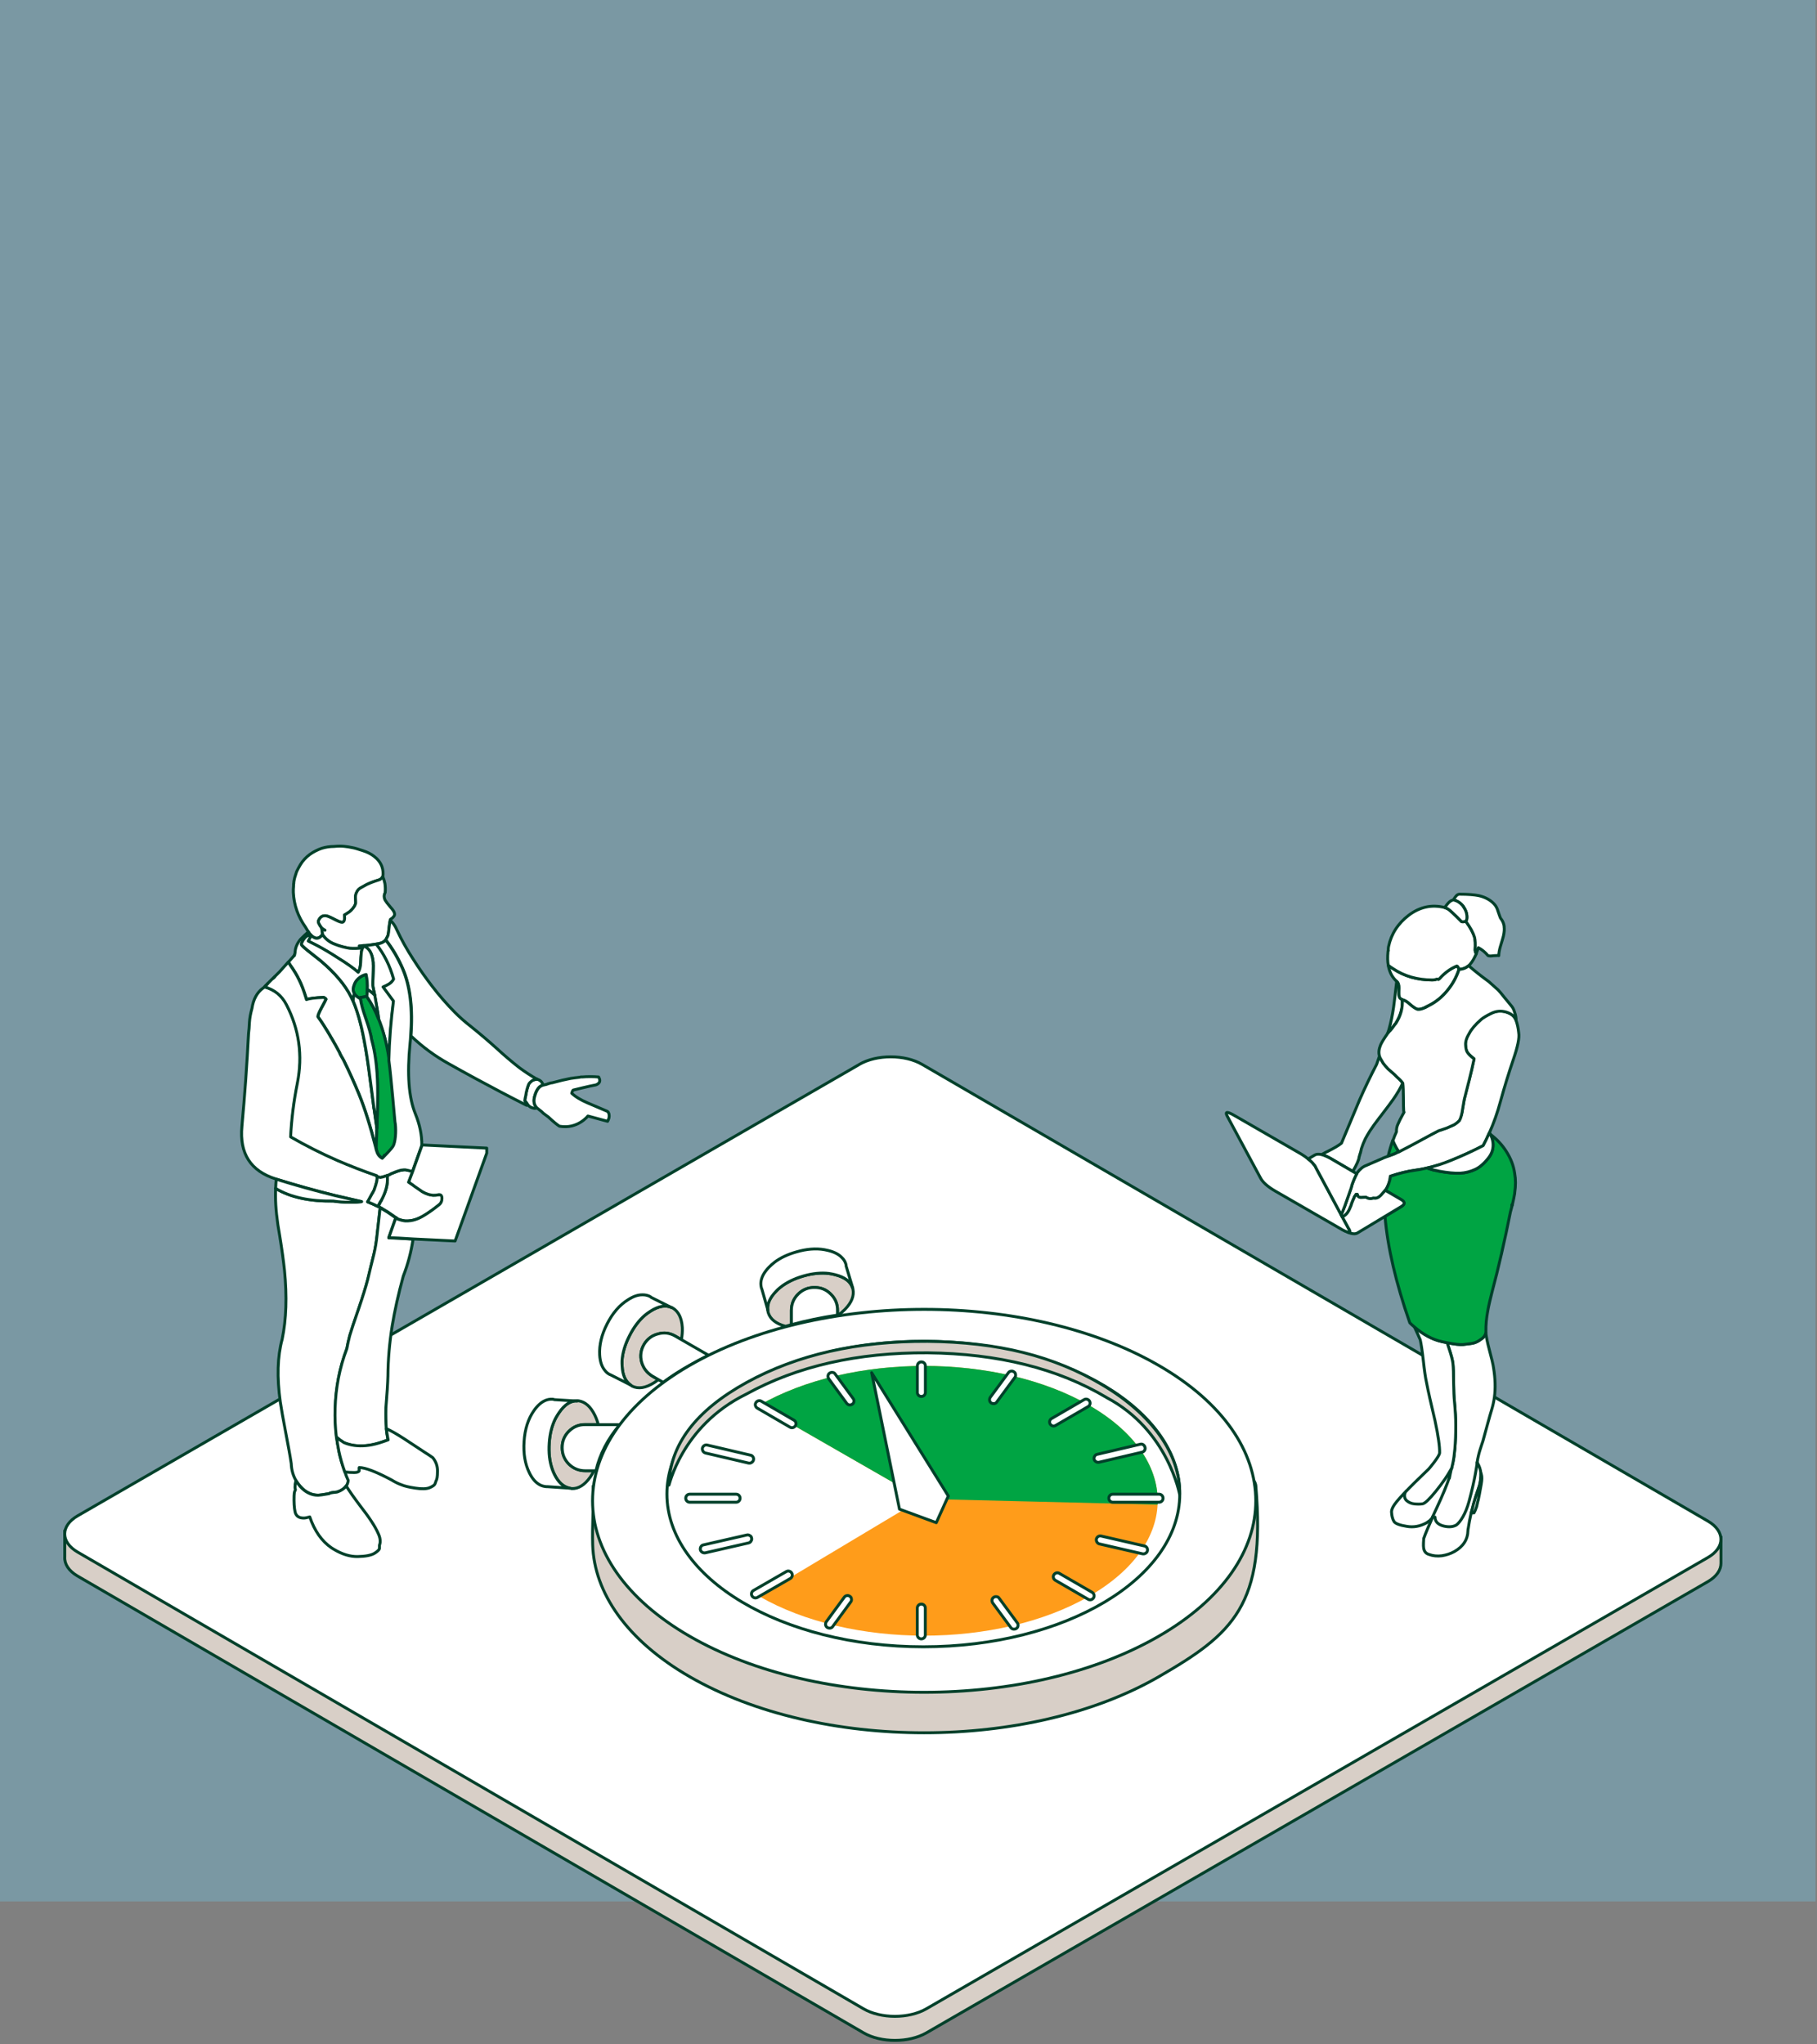 <svg width="312" height="351" viewBox="0 0 312 351" fill="none" xmlns="http://www.w3.org/2000/svg">
<rect x="0" y="0" width="312" height="351" fill="#808080" stroke="none"/>
<g clip-path="url(#clip0_2812_1157)">
<path opacity="0.15" d="M311.76 0H0V326.46H311.76V0Z" fill="#6BDAFF"/>
<path opacity="0.15" d="M311.76 0H0V326.46H311.76V0Z" fill="#6BDAFF"/>
<path d="M295.51 268.38C295.52 269.53 294.77 270.68 293.26 271.55L159.08 349.02C156.09 350.75 151.25 350.75 148.28 349.02L13.33 270.6C11.78 269.7 11.05 268.51 11.12 267.33V262.81L295.51 263.86V268.36V268.38Z" fill="#D8CFC7" stroke="#00402A" stroke-width="0.5" stroke-linecap="round" stroke-linejoin="round"/>
<path d="M147.55 182.75C150.54 181.02 155.37 181.02 158.34 182.75L293.28 261.17C296.25 262.9 296.24 265.7 293.25 267.42L159.07 344.89C156.08 346.62 151.24 346.62 148.27 344.89L13.33 266.48C10.36 264.75 10.37 261.95 13.37 260.23L147.55 182.76V182.75Z" fill="white" stroke="#00402A" stroke-width="0.5" stroke-linecap="round" stroke-linejoin="round"/>
<path fill-rule="evenodd" clip-rule="evenodd" d="M239.78 168.45C239.09 167.82 238.64 166.99 238.42 165.95C238.4 165.88 238.39 165.81 238.37 165.73C238.62 165.93 238.9 166.13 239.21 166.32C241.12 167.6 243.36 168.25 245.93 168.25C246.21 168.25 246.47 168.2 246.72 168.1L246.99 168.15C247.09 168.1 247.17 168.03 247.24 167.95C248.08 167.01 249.05 166.31 250.16 165.85C250.28 165.87 250.4 166.06 250.53 166.42C250.09 167.77 249.43 168.97 248.55 170.03C247.63 171.17 246.57 172.03 245.39 172.62C245.19 172.7 244.88 172.86 244.45 173.09C244.05 173.25 243.71 173.32 243.41 173.29C243.08 173.19 242.64 172.9 242.1 172.43C241.85 172.2 241.62 172.02 241.4 171.89C241.18 171.76 240.97 171.68 240.77 171.64C240.47 171.54 240.3 171.36 240.25 171.1C240.18 170.92 240.16 170.63 240.18 170.24C240.21 169.76 240.21 169.44 240.18 169.28C240.15 168.95 240.03 168.69 239.83 168.51C239.82 168.49 239.8 168.48 239.78 168.46V168.45Z" fill="white" stroke="#00402A" stroke-width="0.5" stroke-linecap="round" stroke-linejoin="round"/>
<path fill-rule="evenodd" clip-rule="evenodd" d="M225.58 199.9C225.71 200.03 225.82 200.18 225.9 200.34C225.9 200.36 225.9 200.38 225.92 200.41C227.29 202.96 228.66 205.51 230.03 208.07C230.07 208.15 230.12 208.24 230.17 208.33L230.31 208.58L230.48 208.91L231.63 211.03C231.89 211.51 231.81 211.68 231.38 211.55C231.17 211.48 230.84 211.34 230.42 211.11C230.4 211.08 230.37 211.05 230.32 211.04L218.96 204.49C217.66 203.73 216.82 202.98 216.44 202.24L210.71 191.59C210.31 190.82 210.76 190.81 212.04 191.57L223.43 198.14C223.89 198.42 224.29 198.7 224.62 198.98C225.03 199.28 225.35 199.58 225.58 199.89V199.9Z" fill="white" stroke="#00402A" stroke-width="0.5" stroke-linecap="round" stroke-linejoin="round"/>
<path fill-rule="evenodd" clip-rule="evenodd" d="M238.47 176.82C238.49 176.75 238.5 176.7 238.52 176.67C238.83 175.57 239.09 174.33 239.29 172.96C239.35 172.57 239.53 171.08 239.83 168.49C240.03 168.67 240.15 168.92 240.18 169.26C240.21 169.42 240.21 169.75 240.18 170.22C240.16 170.62 240.18 170.9 240.25 171.08C240.3 171.34 240.47 171.52 240.77 171.62C240.89 172.99 240.52 174.34 239.68 175.67C239.6 175.77 239.52 175.87 239.43 175.97L239.06 176.49C238.94 176.64 238.83 176.78 238.71 176.91L238.61 177.01C238.61 177.01 238.57 177.04 238.54 177.06L238.52 177.08C238.52 177.08 238.52 177.11 238.5 177.13L238.38 177.28C238.38 177.28 238.31 177.33 238.28 177.38C238.35 177.2 238.41 177.01 238.48 176.81L238.47 176.82Z" fill="white" stroke="#00402A" stroke-width="0.5" stroke-linecap="round" stroke-linejoin="round"/>
<path fill-rule="evenodd" clip-rule="evenodd" d="M239.88 184.9C239.65 184.65 239.3 184.32 238.82 183.91C238.64 183.75 238.47 183.61 238.33 183.49C238.02 183.14 237.75 182.82 237.51 182.53L236.99 181.64C236.94 181.54 236.9 181.44 236.87 181.34L236.38 182.75C235.38 184.66 234.4 186.7 233.44 188.88C233.31 189.19 232.28 191.66 230.35 196.27C229.94 196.62 229.17 197.08 228.05 197.65C227.9 197.72 227.76 197.78 227.63 197.85C227.38 197.98 227.15 198.11 226.94 198.23C227.39 198.34 227.92 198.58 228.55 198.93L232.29 201.12C232.98 199.93 233.34 199.12 233.36 198.71C233.41 198.56 233.47 198.36 233.53 198.12C233.55 198.1 233.55 198.07 233.55 198.02L233.6 197.95C233.7 197.54 233.76 197.29 233.77 197.21C233.95 196.65 234.17 196.09 234.44 195.53C234.67 195.09 234.93 194.64 235.21 194.2C235.62 193.56 236.2 192.76 236.94 191.8C236.96 191.77 236.97 191.75 236.99 191.75L237.19 191.48C238.21 190.15 238.88 189.26 239.19 188.81C239.91 187.79 240.47 186.83 240.87 185.94C240.62 185.59 240.29 185.25 239.88 184.9Z" fill="white" stroke="#00402A" stroke-width="0.5" stroke-linecap="round" stroke-linejoin="round"/>
<path fill-rule="evenodd" clip-rule="evenodd" d="M253.63 251.18C253.86 249.5 254.38 248.23 254.63 247.43C255.04 245.98 255.82 243.01 256.14 242.02C256.35 241.33 256.51 240.61 256.61 239.87C256.81 238.34 256.76 236.67 256.46 234.85C256.38 234.26 256.13 233.2 255.72 231.69C255.41 230.53 255.22 229.57 255.13 228.81C255.1 229.01 255.01 229.21 254.88 229.39C254.7 229.64 254.46 229.84 254.16 230.01H254.18C254.11 230.06 254.04 230.11 253.96 230.16C253.5 230.46 252.99 230.63 252.43 230.68C252.2 230.71 251.8 230.76 251.22 230.83C250.73 230.88 249.81 230.78 248.48 230.52C248.52 230.64 248.56 230.77 248.6 230.9C248.67 231.13 248.75 231.39 248.85 231.67C249.18 232.66 249.39 233.45 249.47 234.04C249.55 234.78 249.59 235.88 249.59 237.35C249.61 238.85 249.66 239.96 249.74 240.68C249.89 242.28 249.96 243.63 249.96 244.73C249.96 246.21 249.91 247.54 249.81 248.71C249.71 249.75 249.61 250.51 249.5 251.01C249.49 251.08 249.48 251.15 249.46 251.21C249.4 251.45 249.32 251.77 249.24 252.17" fill="white"/>
<path d="M253.63 251.18C253.86 249.5 254.38 248.23 254.63 247.43C255.04 245.98 255.82 243.01 256.14 242.02C256.35 241.33 256.51 240.61 256.61 239.87C256.81 238.34 256.76 236.67 256.46 234.85C256.38 234.26 256.13 233.2 255.72 231.69C255.41 230.53 255.22 229.57 255.13 228.81C255.1 229.01 255.01 229.21 254.88 229.39C254.7 229.64 254.46 229.84 254.16 230.01H254.18C254.11 230.06 254.04 230.11 253.96 230.16C253.5 230.46 252.99 230.63 252.43 230.68C252.2 230.71 251.8 230.76 251.22 230.83C250.73 230.88 249.81 230.78 248.48 230.52C248.52 230.64 248.56 230.77 248.6 230.9C248.67 231.13 248.75 231.39 248.85 231.67C249.18 232.66 249.39 233.45 249.47 234.04C249.55 234.78 249.59 235.88 249.59 237.35C249.61 238.85 249.66 239.96 249.74 240.68C249.89 242.28 249.96 243.63 249.96 244.73C249.96 246.21 249.91 247.54 249.81 248.71C249.71 249.75 249.61 250.51 249.5 251.01C249.49 251.08 249.48 251.15 249.46 251.21C249.4 251.45 249.32 251.77 249.24 252.17" stroke="#00402A" stroke-width="0.5" stroke-linecap="round" stroke-linejoin="round"/>
<path fill-rule="evenodd" clip-rule="evenodd" d="M260.78 177.32C260.7 176.51 260.54 175.79 260.31 175.16C260.31 175.14 260.29 175.12 260.29 175.1C260.06 174.47 259.51 174.02 258.63 173.74C257.76 173.48 256.91 173.54 256.09 173.94C255.25 174.35 254.66 174.71 254.31 175C253.31 175.89 252.63 176.68 252.28 177.37C251.82 178.11 251.6 178.77 251.64 179.35C251.67 179.93 251.76 180.34 251.91 180.59C252.07 180.89 252.47 181.28 253.1 181.78C252.88 182.86 252.59 184.13 252.22 185.58C252.21 185.68 252.18 185.8 252.13 185.91C251.95 186.64 251.75 187.42 251.54 188.24C251.46 188.49 251.33 189.18 251.14 190.32C251.02 191.18 250.84 191.84 250.6 192.32C250.35 192.6 250.04 192.86 249.66 193.09L248.45 193.63L247.29 194.03C247.21 194.05 247.09 194.09 246.94 194.15C246.87 194.18 246.8 194.22 246.72 194.27C246.39 194.43 245.85 194.72 245.09 195.13L242.2 196.69C241.79 196.91 241.39 197.11 241 197.31C240.72 197.45 240.46 197.59 240.2 197.73C239.95 197.86 239.7 197.98 239.46 198.1C239.08 198.23 238.72 198.36 238.37 198.5C238.08 198.61 237.8 198.71 237.53 198.82C237.43 198.86 237.33 198.91 237.23 198.97H237.21L234.3 200.23C234.09 200.35 233.93 200.44 233.83 200.53C233.52 200.79 233.26 201.07 233.06 201.35C233.03 201.41 232.99 201.47 232.96 201.54C232.68 202.05 232.42 202.65 232.17 203.36L232 203.98C231.47 205.46 231.11 206.49 230.91 207.07C230.62 207.81 230.42 208.32 230.3 208.61L230.47 208.94C231.07 208.73 231.53 208.17 231.87 207.26C231.9 207.19 231.94 207.12 231.97 207.04C232.04 206.78 232.15 206.46 232.32 206.08C232.4 205.88 232.48 205.72 232.54 205.59V205.54C232.66 205.36 232.76 205.2 232.86 205.07L233.06 205.09C233.08 205.4 233.27 205.58 233.63 205.63C234.07 205.61 234.38 205.6 234.54 205.58C234.92 205.84 235.36 205.89 235.85 205.73C236.28 205.83 236.69 205.67 237.09 205.26C237.23 205.12 237.42 204.9 237.67 204.61C237.73 204.54 237.79 204.47 237.86 204.39C237.91 204.33 237.96 204.27 238.01 204.2C238.29 203.76 238.51 203.2 238.68 202.52C238.71 202.33 238.73 202.15 238.75 201.96C240.25 201.45 241.69 201.1 243.1 200.91C243.34 200.88 243.58 200.84 243.82 200.8C244.23 200.73 244.63 200.65 245.03 200.55C246.45 200.24 247.84 199.8 249.2 199.23C251.08 198.47 252.91 197.63 254.68 196.71C255.06 195.99 255.42 195.25 255.74 194.51C256.51 192.79 257.13 191.02 257.62 189.2C258.34 186.58 259.09 184.17 259.84 181.96C260.61 179.72 260.93 178.18 260.78 177.34V177.32Z" fill="white" stroke="#00402A" stroke-width="0.5" stroke-linecap="round" stroke-linejoin="round"/>
<path fill-rule="evenodd" clip-rule="evenodd" d="M249.25 252.17C249.34 251.76 249.41 251.44 249.47 251.21C249.48 251.15 249.5 251.08 249.51 251.01C249.62 250.52 249.72 249.75 249.82 248.71C249.92 247.54 249.97 246.21 249.97 244.73C249.97 243.63 249.9 242.28 249.75 240.68C249.67 239.96 249.62 238.84 249.6 237.35C249.6 235.88 249.56 234.78 249.48 234.04C249.4 233.45 249.19 232.66 248.86 231.67C248.76 231.39 248.68 231.13 248.61 230.9C248.56 230.76 248.52 230.64 248.49 230.52C248.21 230.46 247.91 230.4 247.6 230.33C246.01 229.99 244.43 229.14 242.86 227.79C242.91 227.91 242.97 228.03 243.03 228.16C243.18 228.51 243.32 228.81 243.45 229.07C243.65 229.53 243.79 229.85 243.87 230.03C244.05 230.84 244.23 232.06 244.41 233.69C244.59 235.34 244.77 236.56 244.95 237.37C245.23 238.84 245.72 241.02 246.41 243.92C246.97 246.54 247.23 248.38 247.2 249.45C247.18 250.03 245.44 252.1 245.32 252.22C241.78 255.6 239.66 257.79 239.19 258.74C239.01 259.1 238.93 259.39 238.94 259.6C238.96 259.93 239 260.22 239.06 260.46C239.14 260.79 239.25 261.05 239.38 261.25C239.63 261.6 240.35 261.87 241.55 262.06C242.72 262.27 243.86 262.06 244.98 261.44C244.98 261.42 244.98 261.42 245 261.42L245.02 261.4V261.42L245.14 261.32C245.26 261.25 245.39 261.16 245.54 261.05C245.54 261.02 245.54 261 245.56 261L245.58 260.98C245.68 260.89 245.77 260.8 245.86 260.71C246.11 260.16 246.38 259.57 246.69 258.93C247.71 256.74 248.44 254.97 248.89 253.62C248.89 253.69 248.87 253.75 248.87 253.82C249 253.16 249.11 252.61 249.22 252.16C249.19 252.2 249.17 252.24 249.15 252.28C248.85 252.81 248.51 253.37 248.11 253.96C247.67 254.6 247.15 255.29 246.55 256.04C245.45 257.39 244.7 258.11 244.3 258.19C243.89 258.26 243.42 258.26 242.89 258.21C242.35 258.16 241.89 257.96 241.51 257.62C241.29 257.44 240.91 256.76 241.43 256.01" fill="white"/>
<path d="M249.25 252.17C249.34 251.76 249.41 251.44 249.47 251.21C249.48 251.15 249.5 251.08 249.51 251.01C249.62 250.52 249.72 249.75 249.82 248.71C249.92 247.54 249.97 246.21 249.97 244.73C249.97 243.63 249.9 242.28 249.75 240.68C249.67 239.96 249.62 238.84 249.6 237.35C249.6 235.88 249.56 234.78 249.48 234.04C249.4 233.45 249.19 232.66 248.86 231.67C248.76 231.39 248.68 231.13 248.61 230.9C248.56 230.76 248.52 230.64 248.49 230.52C248.21 230.46 247.91 230.4 247.6 230.33C246.01 229.99 244.43 229.14 242.86 227.79C242.91 227.91 242.97 228.03 243.03 228.16C243.18 228.51 243.32 228.81 243.45 229.07C243.65 229.53 243.79 229.85 243.87 230.03C244.05 230.84 244.23 232.06 244.41 233.69C244.59 235.34 244.77 236.56 244.95 237.37C245.23 238.84 245.72 241.02 246.41 243.92C246.97 246.54 247.23 248.38 247.2 249.45C247.18 250.03 245.44 252.1 245.32 252.22C241.78 255.6 239.66 257.79 239.19 258.74C239.01 259.1 238.93 259.39 238.94 259.6C238.96 259.93 239 260.22 239.06 260.46C239.14 260.79 239.25 261.05 239.38 261.25C239.63 261.6 240.35 261.87 241.55 262.06C242.72 262.27 243.86 262.06 244.98 261.44C244.98 261.42 244.98 261.42 245 261.42L245.02 261.4V261.42L245.14 261.32C245.26 261.25 245.39 261.16 245.54 261.05C245.54 261.02 245.54 261 245.56 261L245.58 260.98C245.68 260.89 245.77 260.8 245.86 260.71C246.11 260.16 246.38 259.57 246.69 258.93C247.71 256.74 248.44 254.97 248.89 253.62C248.89 253.69 248.87 253.75 248.87 253.82C249 253.16 249.11 252.61 249.22 252.16C249.19 252.2 249.17 252.24 249.15 252.28C248.85 252.81 248.51 253.37 248.11 253.96C247.67 254.6 247.15 255.29 246.55 256.04C245.45 257.39 244.7 258.11 244.3 258.19C243.89 258.26 243.42 258.26 242.89 258.21C242.35 258.16 241.89 257.96 241.51 257.62C241.29 257.44 240.91 256.76 241.43 256.01" stroke="#00402A" stroke-width="0.5" stroke-linecap="round" stroke-linejoin="round"/>
<path fill-rule="evenodd" clip-rule="evenodd" d="M246.07 260.33C245.38 261.85 244.73 263.38 244.47 264.15V264.17C244.45 264.24 244.38 265.5 244.45 265.75C244.53 266.36 244.85 266.74 245.39 266.89C246.07 267.14 246.8 267.21 247.59 267.11C248.35 266.99 249.06 266.76 249.74 266.39C251.26 265.52 252.03 264.32 252.06 262.78L252.08 262.51C252.08 262.51 252.08 262.49 252.1 262.49C252.23 261.6 252.4 260.69 252.62 259.75C252.7 259.44 252.78 259.12 252.87 258.81C252.92 258.58 252.98 258.36 253.04 258.14C253.29 257.28 253.57 256.41 253.88 255.52C254.11 254.93 254.24 254.23 254.28 253.42C254.28 253.28 254.28 253.13 254.28 252.98V252.91C254.21 252.26 254 251.65 253.64 251.08V251.18C253.64 251.18 253.35 253.71 252.26 257.75C251.66 259.98 250.74 261.32 250.08 261.83C249.49 262.16 248.79 262.21 247.98 262.03C247.09 261.83 246.41 261.36 246.41 260.48" fill="white"/>
<path d="M246.07 260.33C245.38 261.85 244.73 263.38 244.47 264.15V264.17C244.45 264.24 244.38 265.5 244.45 265.75C244.53 266.36 244.85 266.74 245.39 266.89C246.07 267.14 246.8 267.21 247.59 267.11C248.35 266.99 249.06 266.76 249.74 266.39C251.26 265.52 252.03 264.32 252.06 262.78L252.08 262.51C252.08 262.51 252.08 262.49 252.1 262.49C252.23 261.6 252.4 260.69 252.62 259.75C252.7 259.44 252.78 259.12 252.87 258.81C252.92 258.58 252.98 258.36 253.04 258.14C253.29 257.28 253.57 256.41 253.88 255.52C254.11 254.93 254.24 254.23 254.28 253.42C254.28 253.28 254.28 253.13 254.28 252.98V252.91C254.21 252.26 254 251.65 253.64 251.08V251.18C253.64 251.18 253.35 253.71 252.26 257.75C251.66 259.98 250.74 261.32 250.08 261.83C249.49 262.16 248.79 262.21 247.98 262.03C247.09 261.83 246.41 261.36 246.41 260.48" stroke="#00402A" stroke-width="0.5" stroke-linecap="round" stroke-linejoin="round"/>
<path fill-rule="evenodd" clip-rule="evenodd" d="M254.43 253.49C254.45 253.63 254.45 253.77 254.45 253.92C254.45 254.25 254.31 255.13 254.03 256.56C253.96 256.86 253.91 257.14 253.86 257.4C253.84 257.52 253.81 257.64 253.76 257.77L253.54 258.73C253.54 258.73 253.52 258.73 253.52 258.76C253.37 259.22 253.23 259.55 253.1 259.75H252.63C252.71 259.44 252.79 259.12 252.88 258.81C252.93 258.58 252.99 258.36 253.05 258.14C253.3 257.28 253.58 256.41 253.89 255.52C254.12 254.93 254.25 254.23 254.29 253.42C254.29 253.28 254.29 253.13 254.29 252.98V252.93C254.36 253.1 254.41 253.29 254.44 253.49H254.43Z" fill="white" stroke="#00402A" stroke-width="0.5" stroke-linecap="round" stroke-linejoin="round"/>
<path fill-rule="evenodd" clip-rule="evenodd" d="M240.2 197.72C240.2 197.72 240.17 197.67 240.15 197.65C239.86 197.22 239.6 196.78 239.38 196.3C239.3 196.13 239.23 195.97 239.16 195.79C238.85 196.65 238.59 197.55 238.37 198.48C238.71 198.35 239.08 198.22 239.46 198.08C239.7 197.96 239.95 197.84 240.2 197.71V197.72Z" fill="#00A443" stroke="#00402A" stroke-width="0.5" stroke-linecap="round" stroke-linejoin="round"/>
<path fill-rule="evenodd" clip-rule="evenodd" d="M260.09 201.48C259.91 200.15 259.41 198.86 258.61 197.63C257.93 196.56 257.02 195.59 255.89 194.73C256.14 195.18 256.3 195.67 256.36 196.2C256.46 197.16 256.21 198.01 255.62 198.77C254.85 199.77 254.06 200.45 253.27 200.8C252.5 201.16 251.64 201.38 250.7 201.44C249.76 201.47 248.56 201.36 247.09 201.09C246.88 201.04 246.71 201 246.6 200.97C246.4 200.97 245.87 200.83 245.02 200.54C244.62 200.63 244.22 200.71 243.81 200.79C243.57 200.83 243.34 200.87 243.09 200.9C241.69 201.09 240.24 201.44 238.74 201.95C238.72 202.14 238.7 202.32 238.67 202.51C238.51 203.19 238.28 203.75 238 204.19C237.95 204.26 237.9 204.32 237.85 204.38L240.62 206C241.25 206.38 241.25 206.77 240.62 207.16L237.82 208.85C238.27 214.17 239.69 220.26 242.08 227.12C242.33 227.37 242.59 227.6 242.85 227.81C244.42 229.17 246.01 230.01 247.59 230.35C247.9 230.42 248.2 230.48 248.48 230.54C249.82 230.8 250.73 230.9 251.22 230.85C251.8 230.78 252.2 230.73 252.43 230.7C252.99 230.65 253.5 230.48 253.96 230.18C254.04 230.13 254.12 230.08 254.18 230.03H254.16C254.46 229.87 254.7 229.66 254.88 229.41C255.01 229.23 255.09 229.03 255.13 228.83C255.15 228.73 255.16 228.63 255.15 228.52C255.13 227.5 255.23 226.38 255.45 225.16C255.6 224.29 255.85 223.19 256.19 221.87C257.29 217.75 258.36 213.12 259.38 207.99C259.38 207.97 259.38 207.96 259.4 207.94C259.47 207.66 259.53 207.4 259.6 207.17C259.6 207.12 259.6 207.08 259.62 207.05V206.85H259.69C259.87 206.08 260 205.43 260.09 204.9V204.8C260.27 203.58 260.27 202.48 260.09 201.49V201.48Z" fill="#00A443" stroke="#00402A" stroke-width="0.5" stroke-linecap="round" stroke-linejoin="round"/>
<path fill-rule="evenodd" clip-rule="evenodd" d="M259.7 206.84H259.63V207.04C259.65 206.97 259.67 206.91 259.7 206.84Z" fill="white" stroke="#00402A" stroke-width="0.5" stroke-linecap="round" stroke-linejoin="round"/>
<path fill-rule="evenodd" clip-rule="evenodd" d="M249.2 199.21C251.08 198.45 252.91 197.61 254.68 196.69C255.06 195.97 255.42 195.23 255.74 194.49C255.79 194.57 255.84 194.65 255.89 194.72C256.14 195.17 256.3 195.66 256.36 196.19C256.46 197.15 256.21 198 255.62 198.76C254.85 199.76 254.06 200.44 253.27 200.79C252.5 201.15 251.64 201.37 250.7 201.43C249.76 201.46 248.56 201.35 247.09 201.08C246.88 201.03 246.71 200.99 246.6 200.96C246.4 200.96 245.87 200.82 245.02 200.53C246.44 200.22 247.83 199.78 249.19 199.21H249.2Z" fill="white" stroke="#00402A" stroke-width="0.5" stroke-linecap="round" stroke-linejoin="round"/>
<path d="M253.2 160.91C252.97 160.14 252.49 159.25 251.77 158.27C251.75 158.22 251.72 158.19 251.67 158.17C251.65 158.17 251.62 158.17 251.57 158.19C251.5 158.24 251.41 158.26 251.3 158.26H251.13C251.06 158.26 251.01 158.26 250.98 158.24C250.3 157.55 249.77 157.02 249.37 156.66C249.12 156.41 248.86 156.2 248.58 156.02L248.09 155.82C245.87 155.26 243.81 155.7 241.91 157.13C240.05 158.55 238.89 160.34 238.43 162.52C238.4 162.7 238.38 162.9 238.38 163.11C238.35 163.23 238.33 163.33 238.33 163.43C238.25 164.3 238.26 165.07 238.38 165.73C238.63 165.93 238.91 166.13 239.22 166.32C241.13 167.6 243.37 168.25 245.94 168.25C246.22 168.25 246.48 168.2 246.73 168.1L247 168.15C247.1 168.1 247.18 168.03 247.25 167.95C248.09 167.01 249.06 166.31 250.16 165.85C250.28 165.87 250.4 166.06 250.53 166.42C251.12 166.42 251.67 166.21 252.19 165.8C252.57 165.44 252.91 164.96 253.2 164.37C253.28 164.19 253.38 163.98 253.5 163.75C253.38 163.57 253.32 163.35 253.3 163.11C253.37 162.12 253.33 161.39 253.2 160.91ZM238.38 163.13L238.4 163.18C238.42 163.56 238.4 163.54 238.38 163.13Z" fill="white" stroke="#00402A" stroke-width="0.5" stroke-linecap="round" stroke-linejoin="round"/>
<path d="M258.29 159.09C258.22 158.55 258.01 158.06 257.65 157.63C257.6 157.53 257.46 157.14 257.23 156.47C257.1 156.01 256.92 155.64 256.69 155.36C256.05 154.59 255.13 154.06 253.95 153.78C253.18 153.62 252.1 153.53 250.71 153.53C250.46 153.5 250.23 153.6 250.02 153.85C249.92 153.97 249.77 154.17 249.58 154.47L249.68 154.52C249.68 154.52 249.76 154.55 249.8 154.58L249.87 154.62H249.99L250.06 154.67C250.52 154.87 250.92 155.19 251.27 155.63V155.68H251.29V155.7L251.31 155.72C251.75 156.35 251.94 157 251.88 157.7C251.86 157.91 251.79 158.07 251.66 158.17C251.71 158.19 251.74 158.22 251.76 158.27C252.48 159.26 252.96 160.14 253.19 160.91C253.32 161.39 253.35 162.12 253.29 163.11C253.31 163.36 253.37 163.57 253.49 163.75C253.51 163.7 253.51 163.67 253.51 163.65L253.78 162.93C253.78 162.93 253.8 162.87 253.83 162.86C253.83 162.81 253.83 162.76 253.85 162.71C254.46 163.02 255.01 163.48 255.51 164.07C255.72 164.15 256.03 164.16 256.42 164.09L256.77 164.07H256.84C257.09 164.04 257.26 164.04 257.36 164.07C257.36 163.63 257.46 163.07 257.66 162.41C257.89 161.65 258.06 161.09 258.15 160.73C258.3 160.09 258.34 159.54 258.27 159.07L258.29 159.09Z" fill="white" stroke="#00402A" stroke-width="0.5" stroke-linecap="round" stroke-linejoin="round"/>
<path fill-rule="evenodd" clip-rule="evenodd" d="M260.07 173.78C259.95 173.34 259.75 172.95 259.45 172.62C259.32 172.47 259.17 172.29 259.01 172.08C258.65 171.65 258.2 171.11 257.68 170.45C257.55 170.29 257.4 170.12 257.24 169.96L255.66 168.55C254.36 167.61 253.21 166.7 252.2 165.81C251.69 166.22 251.14 166.43 250.54 166.43C250.1 167.78 249.44 168.98 248.56 170.04C247.64 171.18 246.58 172.04 245.4 172.63L244.76 172.98C244.66 173.03 244.56 173.07 244.46 173.1C244.06 173.26 243.72 173.33 243.42 173.3C243.09 173.2 242.65 172.91 242.11 172.44C241.86 172.21 241.63 172.03 241.41 171.9C241.19 171.77 240.98 171.69 240.78 171.65C240.9 173.02 240.53 174.37 239.69 175.7C239.61 175.8 239.53 175.9 239.44 176L239.07 176.52C238.95 176.67 238.84 176.81 238.72 176.94C238.69 176.97 238.65 177.01 238.62 177.04C238.6 177.06 238.58 177.07 238.55 177.09L238.53 177.11C238.53 177.11 238.53 177.14 238.51 177.16L238.39 177.31C238.39 177.31 238.32 177.36 238.29 177.41C237.63 178.35 237.22 179.02 237.05 179.44C236.76 180.14 236.7 180.78 236.88 181.37C236.92 181.47 236.96 181.57 237 181.67L237.52 182.56C237.75 182.86 238.02 183.18 238.34 183.52C238.49 183.64 238.65 183.78 238.83 183.94C239.31 184.35 239.66 184.68 239.89 184.93C240.3 185.28 240.63 185.62 240.88 185.97C240.95 186.56 240.98 187.36 240.98 188.37C240.98 189.57 241 190.38 241.03 190.79C241.05 190.85 241.07 190.91 241.09 190.96C241.02 191.09 240.94 191.23 240.86 191.38C240.53 191.96 240.25 192.52 240.02 193.06C239.85 193.44 239.77 193.86 239.79 194.32C239.56 194.8 239.36 195.31 239.18 195.83C239.25 196 239.32 196.17 239.4 196.34C239.62 196.81 239.87 197.26 240.17 197.69C240.19 197.71 240.2 197.74 240.22 197.76C240.48 197.62 240.75 197.48 241.02 197.34C241.41 197.14 241.81 196.94 242.22 196.72L245.11 195.16C245.87 194.75 246.41 194.46 246.74 194.3C246.82 194.25 246.9 194.21 246.96 194.18C247.11 194.11 247.22 194.07 247.31 194.06L248.47 193.66L249.68 193.12C250.06 192.89 250.37 192.63 250.62 192.35C250.87 191.87 251.05 191.21 251.16 190.35C251.34 189.21 251.47 188.52 251.56 188.27C251.78 187.45 251.97 186.67 252.15 185.94C252.19 185.82 252.22 185.71 252.24 185.61C252.6 184.16 252.9 182.89 253.12 181.81C252.49 181.32 252.1 180.92 251.93 180.62C251.78 180.37 251.69 179.96 251.66 179.38C251.63 178.8 251.84 178.14 252.3 177.4C252.65 176.71 253.32 175.92 254.33 175.03C254.68 174.73 255.27 174.38 256.11 173.97C256.93 173.57 257.78 173.51 258.65 173.77C259.52 174.05 260.07 174.5 260.31 175.13C260.31 175.15 260.33 175.17 260.33 175.19C260.33 174.72 260.25 174.26 260.08 173.82L260.07 173.78Z" fill="white" stroke="#00402A" stroke-width="0.5" stroke-linecap="round" stroke-linejoin="round"/>
<path fill-rule="evenodd" clip-rule="evenodd" d="M251.27 155.63V155.68H251.29V155.7L251.31 155.72C251.75 156.35 251.94 157 251.88 157.7C251.86 157.91 251.79 158.07 251.66 158.17C251.64 158.17 251.61 158.17 251.56 158.19C251.49 158.24 251.4 158.26 251.29 158.26H251.12C251.05 158.26 251 158.26 250.97 158.24C250.29 157.55 249.76 157.02 249.36 156.66C249.11 156.41 248.85 156.2 248.57 156.02L248.08 155.82C248.34 155.44 248.57 155.16 248.75 154.98C249.05 154.68 249.34 154.53 249.64 154.51C249.7 154.52 249.75 154.55 249.79 154.57L249.86 154.61H249.91C249.91 154.61 250.01 154.64 250.06 154.66C250.52 154.86 250.92 155.18 251.27 155.62V155.63Z" fill="white" stroke="#00402A" stroke-width="0.5" stroke-linecap="round" stroke-linejoin="round"/>
<path fill-rule="evenodd" clip-rule="evenodd" d="M230.17 208.33C230.12 208.24 230.08 208.16 230.03 208.07C228.66 205.52 227.29 202.96 225.92 200.41C225.9 200.38 225.9 200.35 225.9 200.34C225.82 200.18 225.71 200.03 225.58 199.9C225.35 199.59 225.03 199.28 224.62 198.99L225.78 198.3C226.07 198.14 226.46 198.12 226.94 198.24C227.39 198.35 227.92 198.59 228.55 198.94L232.29 201.13L232.97 201.53C232.69 202.04 232.43 202.64 232.18 203.35L232.01 203.97C231.48 205.45 231.12 206.48 230.92 207.06C230.63 207.8 230.43 208.31 230.31 208.6L230.17 208.35V208.33ZM231.63 211.03L230.48 208.91C231.08 208.7 231.54 208.14 231.88 207.23C231.91 207.16 231.95 207.09 231.98 207.01C232.05 206.75 232.16 206.43 232.33 206.05C232.41 205.85 232.49 205.69 232.55 205.56V205.51C232.67 205.33 232.77 205.17 232.87 205.04L233.07 205.06C233.09 205.37 233.28 205.55 233.64 205.6C234.08 205.58 234.39 205.57 234.55 205.55C234.93 205.81 235.37 205.86 235.86 205.7C236.29 205.8 236.7 205.64 237.1 205.23C237.24 205.09 237.43 204.87 237.68 204.58C237.74 204.51 237.8 204.44 237.87 204.36L240.64 205.98C241.27 206.36 241.27 206.75 240.64 207.14L237.84 208.83L233.11 211.68C232.73 211.91 232.16 211.87 231.41 211.56C231.84 211.69 231.92 211.52 231.66 211.04L231.63 211.03Z" fill="white" stroke="#00402A" stroke-width="0.5" stroke-linecap="round" stroke-linejoin="round"/>
<path fill-rule="evenodd" clip-rule="evenodd" d="M97.76 255.49C96.72 255.27 95.86 254.48 95.2 253.12C95.06 252.83 94.93 252.54 94.83 252.24C94.37 250.92 94.2 249.41 94.32 247.72C94.42 246.12 94.78 244.71 95.4 243.51C95.58 243.17 95.78 242.85 95.99 242.55C96.93 241.16 97.96 240.48 99.1 240.51H99.35C100.49 240.68 101.41 241.5 102.13 242.96C102.38 243.47 102.58 244.01 102.73 244.58H100.51C99.41 244.57 98.47 244.95 97.69 245.73C96.92 246.5 96.54 247.43 96.54 248.53C96.54 249.63 96.92 250.57 97.69 251.35C98.47 252.12 99.41 252.5 100.51 252.5H102C101.81 252.88 101.6 253.24 101.37 253.58C100.4 254.96 99.33 255.63 98.16 255.58C98.03 255.54 97.9 255.51 97.77 255.48L97.76 255.49Z" fill="#D8CFC7" stroke="#00402A" stroke-width="0.5" stroke-linecap="round" stroke-linejoin="round"/>
<path fill-rule="evenodd" clip-rule="evenodd" d="M99.09 240.52C97.95 240.49 96.92 241.17 95.98 242.56C95.77 242.86 95.58 243.18 95.39 243.52C94.78 244.72 94.42 246.12 94.31 247.73C94.19 249.43 94.36 250.93 94.82 252.25C94.92 252.55 95.05 252.84 95.19 253.13C95.86 254.49 96.71 255.28 97.75 255.5L94.03 255.25H93.83C93.45 255.22 93.11 255.13 92.79 254.98C92.03 254.61 91.4 253.9 90.89 252.85C90.15 251.34 89.85 249.54 89.99 247.47C90.13 245.37 90.69 243.63 91.65 242.24C92.26 241.35 92.92 240.76 93.61 240.46C94.03 240.28 94.46 240.2 94.9 240.23C94.99 240.24 95.09 240.27 95.19 240.31L99.07 240.55L99.09 240.52Z" fill="white" stroke="#00402A" stroke-width="0.5" stroke-linecap="round" stroke-linejoin="round"/>
<path fill-rule="evenodd" clip-rule="evenodd" d="M106.44 244.59C104.35 247.05 102.98 249.69 102.33 252.52H100.5C99.4 252.52 98.46 252.14 97.68 251.37C96.91 250.59 96.53 249.65 96.53 248.55C96.53 247.45 96.91 246.52 97.68 245.75C98.46 244.97 99.4 244.58 100.5 244.6H106.44V244.59Z" fill="white" stroke="#00402A" stroke-width="0.5" stroke-linecap="round" stroke-linejoin="round"/>
<path fill-rule="evenodd" clip-rule="evenodd" d="M117 230.01L115.98 229.42C115.03 228.86 114.03 228.73 112.99 229.03C111.95 229.3 111.14 229.91 110.58 230.85C110.03 231.8 109.89 232.8 110.17 233.85C110.47 234.89 111.09 235.7 112.03 236.28L113.04 236.87C112.8 237.06 112.56 237.24 112.31 237.4C110.87 238.31 109.62 238.51 108.55 237.99C108.46 237.91 108.35 237.84 108.24 237.77C107.37 237.14 106.9 236.07 106.83 234.56C106.8 234.25 106.8 233.93 106.81 233.62C106.9 232.24 107.34 230.79 108.12 229.27C108.85 227.83 109.73 226.68 110.74 225.81C111.04 225.56 111.35 225.34 111.66 225.14C113.08 224.23 114.32 224.02 115.36 224.51L115.54 224.59C116.52 225.19 117.06 226.3 117.16 227.92C117.19 228.61 117.14 229.31 117 230.01Z" fill="#D8CFC7" stroke="#00402A" stroke-width="0.5" stroke-linecap="round" stroke-linejoin="round"/>
<path fill-rule="evenodd" clip-rule="evenodd" d="M115.36 224.51C114.32 224.01 113.08 224.22 111.66 225.14C111.35 225.34 111.04 225.56 110.74 225.81C109.72 226.68 108.85 227.84 108.12 229.27C107.34 230.78 106.9 232.23 106.81 233.62C106.8 233.93 106.81 234.25 106.83 234.56C106.9 236.07 107.37 237.14 108.24 237.77L104.93 236.09C104.86 236.05 104.8 236.02 104.73 236.01C104.39 235.84 104.11 235.61 103.89 235.32C103.34 234.69 103.04 233.79 102.97 232.62C102.88 230.94 103.3 229.17 104.24 227.32C105.19 225.44 106.39 224.06 107.82 223.17C108.72 222.58 109.55 222.3 110.31 222.31C110.77 222.3 111.19 222.39 111.58 222.58C111.67 222.63 111.76 222.69 111.83 222.76L115.35 224.52L115.36 224.51Z" fill="white" stroke="#00402A" stroke-width="0.5" stroke-linecap="round" stroke-linejoin="round"/>
<path fill-rule="evenodd" clip-rule="evenodd" d="M121.65 232.69C120.53 233.24 119.43 233.83 118.35 234.45C116.71 235.37 115.22 236.34 113.87 237.34L113.04 236.86L112.03 236.27C111.09 235.7 110.47 234.89 110.17 233.84C109.9 232.8 110.03 231.8 110.58 230.84C111.14 229.9 111.94 229.29 112.99 229.02C114.03 228.72 115.03 228.85 115.98 229.41L117 230L121.65 232.68V232.69Z" fill="white" stroke="#00402A" stroke-width="0.5" stroke-linecap="round" stroke-linejoin="round"/>
<path fill-rule="evenodd" clip-rule="evenodd" d="M135.89 227.44C135.56 227.53 135.24 227.62 134.91 227.71C134.9 227.71 134.88 227.71 134.87 227.71C133.24 227.27 132.25 226.48 131.91 225.36C131.88 225.22 131.86 225.09 131.83 224.97C131.69 223.91 132.14 222.84 133.2 221.74C133.41 221.51 133.64 221.29 133.89 221.09C134.96 220.22 136.32 219.54 137.96 219.07C139.51 218.63 140.95 218.48 142.29 218.64C142.67 218.69 143.03 218.76 143.39 218.86C145.03 219.27 146.04 220.03 146.39 221.12L146.46 221.33C146.69 222.47 146.24 223.62 145.11 224.79C144.77 225.14 144.4 225.46 143.99 225.76C143.93 225.77 143.87 225.78 143.81 225.79V225.01C143.82 223.91 143.44 222.98 142.66 222.21C141.89 221.43 140.96 221.04 139.86 221.06C138.76 221.05 137.82 221.43 137.04 222.21C136.26 222.99 135.89 223.91 135.89 225.01V227.45V227.44Z" fill="#D8CFC7" stroke="#00402A" stroke-width="0.5" stroke-linecap="round" stroke-linejoin="round"/>
<path fill-rule="evenodd" clip-rule="evenodd" d="M132.98 216.73C134.01 215.95 135.27 215.36 136.76 214.94C138.5 214.43 140.1 214.31 141.56 214.56C141.79 214.6 142.02 214.65 142.25 214.71C143.29 214.97 144.07 215.38 144.58 215.94C144.91 216.25 145.13 216.63 145.25 217.06C145.28 217.15 145.29 217.26 145.29 217.37L146.42 221.12C146.06 220.03 145.06 219.27 143.42 218.86C143.07 218.77 142.7 218.7 142.32 218.64C140.99 218.48 139.55 218.63 137.99 219.07C136.35 219.54 134.99 220.21 133.92 221.09C133.67 221.29 133.44 221.5 133.23 221.74C132.17 222.84 131.72 223.91 131.86 224.97L130.84 221.39C130.81 221.32 130.79 221.26 130.76 221.19C130.66 220.82 130.62 220.47 130.66 220.11C130.75 219.29 131.2 218.45 132.01 217.6C132.31 217.29 132.64 217 132.99 216.73H132.98Z" fill="white" stroke="#00402A" stroke-width="0.5" stroke-linecap="round" stroke-linejoin="round"/>
<path fill-rule="evenodd" clip-rule="evenodd" d="M143.82 225.79C141.07 226.2 138.43 226.75 135.89 227.44V225C135.89 223.9 136.27 222.97 137.04 222.2C137.81 221.43 138.76 221.03 139.86 221.05C140.96 221.04 141.89 221.42 142.66 222.2C143.44 222.97 143.83 223.9 143.81 225V225.78L143.82 225.79Z" fill="white" stroke="#00402A" stroke-width="0.5" stroke-linecap="round" stroke-linejoin="round"/>
<path fill-rule="evenodd" clip-rule="evenodd" d="M158.34 252.32C158.34 252.32 214.96 247.14 215.64 255.12C217.39 275.64 211.72 280.51 198.97 287.88C176.74 300.71 140.65 300.71 118.43 287.88C107.59 281.62 102.03 273.45 101.77 265.24C101.67 262.01 101.94 258.85 101.86 255.15C105.73 253.09 158.36 252.31 158.36 252.31L158.34 252.32Z" fill="#D8CFC7" stroke="#00402A" stroke-width="0.5" stroke-linecap="round" stroke-linejoin="round"/>
<path fill-rule="evenodd" clip-rule="evenodd" d="M118.42 234.43C140.65 221.6 176.74 221.6 198.96 234.43C221.19 247.26 221.19 268.1 198.96 280.93C176.73 293.76 140.64 293.76 118.42 280.93C96.19 268.1 96.19 247.26 118.42 234.43Z" fill="white"/>
<path fill-rule="evenodd" clip-rule="evenodd" d="M118.42 234.43C140.65 221.6 176.74 221.6 198.96 234.43C221.19 247.26 221.19 268.1 198.96 280.93C176.73 293.76 140.64 293.76 118.42 280.93C96.19 268.1 96.19 247.26 118.42 234.43Z" stroke="#00402A" stroke-width="0.5" stroke-linecap="round" stroke-linejoin="round"/>
<path fill-rule="evenodd" clip-rule="evenodd" d="M130.33 274.05C145.98 283.09 171.4 283.09 187.05 274.05C202.7 265.01 202.7 250.34 187.05 241.3C171.4 232.26 145.98 232.26 130.33 241.3L158.26 257.34L130.33 274.05Z" fill="#FF9C1A"/>
<path fill-rule="evenodd" clip-rule="evenodd" d="M198.77 258.33C199.07 252.19 195.16 245.99 187.05 241.3C171.4 232.26 145.98 232.26 130.33 241.3L158.26 257.34" fill="#00A443"/>
<path fill-rule="evenodd" clip-rule="evenodd" d="M196.3 248.04C196.15 247.94 195.98 247.92 195.78 247.97L188.39 249.7C188.21 249.73 188.07 249.84 187.97 250.02C187.87 250.17 187.84 250.34 187.87 250.54C187.92 250.72 188.03 250.86 188.19 250.96C188.36 251.06 188.53 251.09 188.71 251.06L196.1 249.33C196.3 249.28 196.45 249.17 196.54 249.01C196.64 248.84 196.66 248.67 196.61 248.49C196.56 248.29 196.45 248.14 196.29 248.05L196.3 248.04Z" fill="white" stroke="#00402A" stroke-width="0.5" stroke-linecap="round" stroke-linejoin="round"/>
<path fill-rule="evenodd" clip-rule="evenodd" d="M199.51 256.74C199.38 256.61 199.21 256.54 199.02 256.54H191.09C190.89 256.54 190.73 256.61 190.6 256.74C190.47 256.87 190.4 257.04 190.4 257.23C190.4 257.42 190.47 257.59 190.6 257.72C190.73 257.85 190.9 257.92 191.09 257.92H199.02C199.22 257.92 199.38 257.85 199.51 257.72C199.64 257.59 199.71 257.42 199.71 257.23C199.71 257.04 199.64 256.87 199.51 256.74Z" fill="white" stroke="#00402A" stroke-width="0.5" stroke-linecap="round" stroke-linejoin="round"/>
<path fill-rule="evenodd" clip-rule="evenodd" d="M197.02 266.27C197.07 266.07 197.04 265.9 196.95 265.75C196.85 265.57 196.7 265.46 196.51 265.43L189.1 263.73C188.92 263.68 188.75 263.71 188.58 263.8C188.42 263.9 188.31 264.05 188.26 264.24C188.23 264.42 188.26 264.59 188.36 264.76C188.46 264.93 188.6 265.03 188.78 265.08L196.19 266.78C196.39 266.81 196.56 266.78 196.71 266.68C196.88 266.58 196.98 266.44 197.03 266.26L197.02 266.27Z" fill="white" stroke="#00402A" stroke-width="0.5" stroke-linecap="round" stroke-linejoin="round"/>
<path fill-rule="evenodd" clip-rule="evenodd" d="M158.7 234.03C158.57 233.9 158.4 233.83 158.21 233.83C158.02 233.83 157.85 233.9 157.72 234.03C157.59 234.16 157.52 234.33 157.52 234.52V239.07C157.52 239.27 157.59 239.43 157.72 239.56C157.85 239.69 158.02 239.76 158.21 239.76C158.4 239.76 158.57 239.69 158.7 239.56C158.83 239.43 158.9 239.26 158.9 239.07V234.52C158.9 234.32 158.83 234.16 158.7 234.03Z" fill="white" stroke="#00402A" stroke-width="0.5" stroke-linecap="round" stroke-linejoin="round"/>
<path fill-rule="evenodd" clip-rule="evenodd" d="M174.26 236.5C174.38 236.34 174.42 236.16 174.38 235.98C174.36 235.78 174.27 235.63 174.11 235.54C173.96 235.42 173.79 235.38 173.59 235.42C173.41 235.44 173.26 235.53 173.15 235.69L170.04 239.91C169.94 240.06 169.9 240.23 169.92 240.43C169.95 240.61 170.04 240.76 170.19 240.87C170.35 240.97 170.53 241.01 170.71 240.99C170.91 240.96 171.06 240.87 171.15 240.72L174.26 236.5Z" fill="white" stroke="#00402A" stroke-width="0.5" stroke-linecap="round" stroke-linejoin="round"/>
<path fill-rule="evenodd" clip-rule="evenodd" d="M186.67 240.24C186.49 240.19 186.32 240.21 186.15 240.31L180.57 243.55C180.4 243.65 180.3 243.79 180.25 243.97C180.2 244.15 180.23 244.32 180.32 244.49C180.42 244.65 180.56 244.76 180.74 244.81C180.92 244.86 181.09 244.83 181.26 244.74L186.84 241.5C187.01 241.4 187.11 241.26 187.16 241.08C187.21 240.9 187.18 240.73 187.09 240.56C186.99 240.4 186.85 240.29 186.67 240.24Z" fill="white" stroke="#00402A" stroke-width="0.5" stroke-linecap="round" stroke-linejoin="round"/>
<path fill-rule="evenodd" clip-rule="evenodd" d="M181.9 270.13C181.74 270.03 181.56 270.01 181.38 270.06C181.2 270.11 181.06 270.22 180.96 270.38C180.86 270.54 180.84 270.72 180.89 270.9C180.94 271.08 181.05 271.22 181.21 271.32L186.84 274.58C187.01 274.68 187.18 274.7 187.36 274.65C187.54 274.6 187.68 274.49 187.78 274.33C187.88 274.16 187.9 273.99 187.85 273.81C187.8 273.63 187.69 273.49 187.53 273.39L181.9 270.13Z" fill="white" stroke="#00402A" stroke-width="0.5" stroke-linecap="round" stroke-linejoin="round"/>
<path fill-rule="evenodd" clip-rule="evenodd" d="M170.34 274.7C170.32 274.88 170.36 275.05 170.46 275.22L173.57 279.44C173.69 279.59 173.83 279.68 174.01 279.71C174.21 279.73 174.38 279.69 174.53 279.59C174.69 279.47 174.79 279.33 174.8 279.15C174.83 278.95 174.8 278.78 174.68 278.63L171.57 274.41C171.47 274.25 171.32 274.15 171.13 274.14C170.95 274.11 170.78 274.14 170.61 274.26C170.46 274.36 170.37 274.51 170.34 274.7Z" fill="white" stroke="#00402A" stroke-width="0.5" stroke-linecap="round" stroke-linejoin="round"/>
<path fill-rule="evenodd" clip-rule="evenodd" d="M157.71 275.61C157.58 275.74 157.51 275.91 157.51 276.1V280.69C157.51 280.89 157.58 281.05 157.71 281.18C157.84 281.31 158.01 281.38 158.2 281.38C158.39 281.38 158.56 281.31 158.69 281.18C158.82 281.05 158.89 280.88 158.89 280.69V276.1C158.89 275.9 158.82 275.74 158.69 275.61C158.56 275.48 158.39 275.41 158.2 275.41C158.01 275.41 157.84 275.48 157.71 275.61Z" fill="white" stroke="#00402A" stroke-width="0.5" stroke-linecap="round" stroke-linejoin="round"/>
<path fill-rule="evenodd" clip-rule="evenodd" d="M143.41 235.91C143.31 235.74 143.16 235.65 142.97 235.64C142.79 235.61 142.62 235.64 142.45 235.76C142.3 235.86 142.21 236.01 142.18 236.2C142.16 236.38 142.2 236.55 142.3 236.72L145.39 240.94C145.51 241.09 145.65 241.18 145.83 241.21C146.03 241.23 146.2 241.18 146.35 241.09C146.51 240.97 146.61 240.83 146.62 240.65C146.65 240.45 146.62 240.28 146.5 240.13L143.41 235.91Z" fill="white" stroke="#00402A" stroke-width="0.5" stroke-linecap="round" stroke-linejoin="round"/>
<path fill-rule="evenodd" clip-rule="evenodd" d="M136.66 244.26C136.61 244.08 136.5 243.94 136.34 243.84L130.73 240.58C130.57 240.48 130.39 240.46 130.21 240.51C130.03 240.56 129.89 240.67 129.79 240.83C129.69 241 129.67 241.17 129.72 241.35C129.77 241.53 129.88 241.67 130.04 241.77L135.65 245.03C135.81 245.13 135.99 245.15 136.17 245.1C136.35 245.05 136.49 244.94 136.59 244.78C136.69 244.62 136.71 244.44 136.66 244.26Z" fill="white" stroke="#00402A" stroke-width="0.5" stroke-linecap="round" stroke-linejoin="round"/>
<path fill-rule="evenodd" clip-rule="evenodd" d="M126.88 256.74C126.75 256.61 126.58 256.54 126.39 256.54H118.44C118.24 256.54 118.08 256.61 117.95 256.74C117.82 256.87 117.75 257.04 117.75 257.23C117.75 257.42 117.82 257.59 117.95 257.72C118.08 257.85 118.25 257.92 118.44 257.92H126.39C126.59 257.92 126.75 257.85 126.88 257.72C127.01 257.59 127.08 257.42 127.08 257.23C127.08 257.04 127.01 256.87 126.88 256.74Z" fill="white" stroke="#00402A" stroke-width="0.5" stroke-linecap="round" stroke-linejoin="round"/>
<path fill-rule="evenodd" clip-rule="evenodd" d="M128.96 264.59C129.08 264.42 129.11 264.25 129.06 264.07C129.03 263.87 128.93 263.73 128.76 263.65C128.6 263.53 128.41 263.5 128.22 263.55L120.78 265.25C120.6 265.28 120.46 265.38 120.36 265.55C120.26 265.71 120.23 265.9 120.26 266.09C120.31 266.27 120.42 266.41 120.58 266.51C120.74 266.61 120.92 266.64 121.1 266.61L128.54 264.91C128.74 264.86 128.88 264.75 128.96 264.59Z" fill="white" stroke="#00402A" stroke-width="0.5" stroke-linecap="round" stroke-linejoin="round"/>
<path fill-rule="evenodd" clip-rule="evenodd" d="M120.93 248.19C120.77 248.29 120.66 248.44 120.61 248.63C120.58 248.81 120.61 248.98 120.71 249.15C120.81 249.31 120.95 249.42 121.13 249.47L128.54 251.2C128.74 251.23 128.91 251.2 129.06 251.1C129.22 251 129.33 250.86 129.38 250.68C129.43 250.48 129.4 250.31 129.31 250.16C129.21 249.98 129.06 249.87 128.87 249.84L121.46 248.11C121.28 248.06 121.11 248.09 120.94 248.18L120.93 248.19Z" fill="white" stroke="#00402A" stroke-width="0.5" stroke-linecap="round" stroke-linejoin="round"/>
<path fill-rule="evenodd" clip-rule="evenodd" d="M129.38 273.07C129.22 273.17 129.11 273.31 129.06 273.49C129.01 273.67 129.04 273.84 129.13 274.01C129.23 274.17 129.37 274.28 129.55 274.33C129.73 274.38 129.9 274.35 130.07 274.26L135.7 271.02C135.86 270.92 135.97 270.78 136.02 270.6C136.07 270.42 136.04 270.25 135.95 270.08C135.85 269.92 135.71 269.81 135.53 269.76C135.35 269.71 135.18 269.73 135.01 269.83L129.38 273.07Z" fill="white" stroke="#00402A" stroke-width="0.5" stroke-linecap="round" stroke-linejoin="round"/>
<path fill-rule="evenodd" clip-rule="evenodd" d="M145.41 273.96C145.23 273.98 145.08 274.07 144.97 274.23L141.88 278.45C141.78 278.6 141.74 278.77 141.76 278.97C141.79 279.15 141.88 279.3 142.03 279.41C142.19 279.51 142.37 279.55 142.55 279.53C142.75 279.5 142.9 279.41 142.99 279.26L146.08 275.04C146.2 274.88 146.24 274.7 146.2 274.52C146.18 274.32 146.09 274.17 145.93 274.08C145.78 273.96 145.61 273.92 145.41 273.96Z" fill="white" stroke="#00402A" stroke-width="0.5" stroke-linecap="round" stroke-linejoin="round"/>
<path d="M158.55 282.74C182.867 282.74 202.58 270.996 202.58 256.51C202.58 242.024 182.867 230.28 158.55 230.28C134.233 230.28 114.52 242.024 114.52 256.51C114.52 270.996 134.233 282.74 158.55 282.74Z" stroke="#00402A" stroke-width="0.5" stroke-linecap="round" stroke-linejoin="round"/>
<path fill-rule="evenodd" clip-rule="evenodd" d="M189.99 239.93C181.64 234.96 171.4 232.4 159.28 232.27C147.22 232.2 136.86 234.56 128.18 239.34C116.81 244.9 114.85 255.46 114.86 254.98C115.02 248.06 119.46 242.19 128.18 237.37C136.86 232.59 147.23 230.24 159.28 230.3C171.4 230.43 180.95 232.8 189.3 237.78C197.72 242.77 202.72 249.64 202.56 256.58C202.56 256.77 200.7 245.57 189.99 239.94V239.93Z" fill="#D8CFC7" stroke="#00402A" stroke-width="0.5" stroke-linecap="round" stroke-linejoin="round"/>
<path fill-rule="evenodd" clip-rule="evenodd" d="M92.24 185.3C92.81 185.47 93.14 185.8 93.23 186.31L93.13 186.33C92.55 186.53 92.13 187.1 91.85 188.06C91.55 188.96 91.66 189.67 92.17 190.18C92.06 190.27 91.94 190.31 91.82 190.3C91.21 190.22 90.77 189.95 90.51 189.48L90.11 188.96C90.14 188.66 90.19 188.39 90.26 188.14C90.38 187.38 90.56 186.7 90.8 186.09C90.88 185.94 91.03 185.79 91.24 185.62C91.42 185.44 91.75 185.32 92.23 185.27L92.24 185.3Z" fill="white" stroke="#00402A" stroke-width="0.5" stroke-linecap="round" stroke-linejoin="round"/>
<path d="M50.44 151.73C50.44 151.55 50.46 151.34 50.51 151.11C50.54 150.96 50.58 150.81 50.61 150.67L50.93 149.66C51.14 149.22 51.37 148.8 51.6 148.42C52.01 147.76 52.55 147.18 53.21 146.69C53.84 146.25 54.51 145.9 55.24 145.65C55.93 145.44 56.62 145.33 57.32 145.33C58.03 145.26 58.62 145.26 59.1 145.31C59.58 145.36 60.04 145.43 60.48 145.53C60.92 145.61 61.53 145.79 62.31 146.05C63.08 146.3 63.72 146.62 64.21 147.01C64.85 147.49 65.31 148.07 65.57 148.76C65.77 149.34 65.83 149.91 65.74 150.49C65.56 150.84 65.31 151.04 65 151.11C64.32 151.31 63.65 151.56 62.97 151.88C62.61 152.08 62.24 152.28 61.86 152.5C61.61 152.66 61.42 152.88 61.29 153.14C61.17 153.35 61.1 153.57 61.07 153.78C61.05 153.98 61.05 154.19 61.07 154.42C61.09 154.63 61.09 154.86 61.09 155.09C61.04 155.25 60.97 155.42 60.89 155.58C60.73 155.84 60.53 156.09 60.3 156.32C60.1 156.52 59.88 156.68 59.63 156.81C59.53 156.89 59.42 156.97 59.28 157.03C59.23 157.05 59.19 157.07 59.16 157.1C59.26 157.86 59.14 158.28 58.81 158.36C58.61 158.39 58.2 158.24 57.57 157.92C56.86 157.54 56.35 157.32 56.04 157.25C55.48 157.17 55.07 157.38 54.8 157.89C54.65 158.1 54.65 158.35 54.8 158.63C54.83 158.73 54.97 158.95 55.22 159.3C55.27 159.55 55.31 159.79 55.34 160.04C55.36 160.17 55.36 160.3 55.36 160.44C55.33 160.52 55.27 160.6 55.19 160.66C54.7 161.2 54.16 161.23 53.58 160.73C53.51 160.68 53.45 160.62 53.38 160.56C53.26 160.41 53.12 160.24 52.96 160.04V159.99C52.81 159.78 52.65 159.51 52.47 159.2C51.17 157.37 50.47 155.38 50.37 153.22V152.68C50.4 152.35 50.42 152.03 50.42 151.72L50.44 151.73Z" fill="white" stroke="#00402A" stroke-width="0.5" stroke-linecap="round" stroke-linejoin="round"/>
<path d="M54.81 158.64C54.84 158.74 54.98 158.96 55.23 159.31C55.42 159.47 55.61 159.61 55.81 159.71C55.61 159.61 55.42 159.48 55.23 159.31C55.28 159.56 55.32 159.8 55.35 160.05C55.37 160.18 55.37 160.31 55.37 160.45C55.88 161.24 56.61 161.81 57.57 162.15C58.33 162.45 59.15 162.67 60.04 162.82C60.78 162.87 61.52 162.84 62.26 162.75L62.38 162.43L62.43 162.33C62.18 162.37 61.93 162.39 61.69 162.4C61.93 162.4 62.18 162.37 62.43 162.33H62.65C62.91 162.33 63.57 162.25 64.63 162.08C65.42 161.98 65.96 161.74 66.24 161.36C66.36 161.15 66.45 160.95 66.54 160.77L66.61 160.62C66.69 160.29 66.75 159.9 66.78 159.46C66.85 158.83 66.92 158.35 67 158C67.02 157.93 67.03 157.88 67.05 157.83C67.26 157.72 67.43 157.58 67.54 157.43C67.72 157.25 67.79 157.05 67.74 156.84C67.71 156.58 67.48 156.21 67.05 155.75C66.57 155.19 66.27 154.79 66.14 154.56C66.01 154.3 65.95 154.03 65.97 153.77C65.99 153.59 66.04 153.41 66.14 153.23C66.19 152.7 66.17 152.18 66.09 151.67C66.01 151.26 65.88 150.86 65.72 150.48C65.54 150.83 65.29 151.03 64.98 151.1C64.3 151.3 63.63 151.55 62.95 151.87C62.59 152.07 62.22 152.27 61.84 152.49C61.59 152.65 61.4 152.87 61.27 153.13C61.15 153.34 61.08 153.56 61.05 153.77C61.03 153.97 61.03 154.18 61.05 154.41C61.07 154.62 61.07 154.85 61.07 155.08C61.02 155.24 60.95 155.41 60.87 155.57C60.71 155.83 60.51 156.08 60.28 156.31C60.08 156.51 59.86 156.67 59.61 156.8C59.51 156.88 59.4 156.96 59.26 157.02C59.21 157.04 59.17 157.06 59.14 157.09C59.24 157.85 59.12 158.27 58.79 158.35C58.59 158.38 58.18 158.23 57.55 157.91C56.84 157.53 56.33 157.31 56.02 157.24C55.46 157.16 55.05 157.37 54.78 157.88C54.63 158.09 54.63 158.34 54.78 158.62L54.81 158.64Z" fill="white"/>
<path d="M55.23 159.31C54.98 158.96 54.84 158.74 54.81 158.64L54.78 158.62C54.63 158.34 54.63 158.09 54.78 157.88C55.05 157.37 55.46 157.16 56.02 157.24C56.33 157.31 56.84 157.53 57.55 157.91C58.18 158.23 58.59 158.38 58.79 158.35C59.12 158.27 59.24 157.85 59.14 157.09C59.17 157.06 59.21 157.04 59.26 157.02C59.4 156.96 59.51 156.88 59.61 156.8C59.86 156.67 60.08 156.51 60.28 156.31C60.51 156.08 60.71 155.83 60.87 155.57C60.95 155.41 61.02 155.24 61.07 155.08C61.07 154.85 61.07 154.62 61.05 154.41C61.03 154.18 61.03 153.97 61.05 153.77C61.08 153.56 61.15 153.34 61.27 153.13C61.4 152.87 61.59 152.65 61.84 152.49C62.22 152.27 62.59 152.07 62.95 151.87C63.63 151.55 64.3 151.3 64.98 151.1C65.29 151.03 65.54 150.83 65.72 150.48C65.88 150.86 66.01 151.26 66.09 151.67C66.17 152.18 66.19 152.7 66.14 153.23C66.04 153.41 65.99 153.59 65.97 153.77C65.95 154.03 66.01 154.3 66.14 154.56C66.27 154.79 66.57 155.19 67.05 155.75C67.48 156.21 67.71 156.58 67.74 156.84C67.79 157.05 67.72 157.25 67.54 157.43C67.43 157.58 67.26 157.72 67.05 157.83C67.03 157.88 67.02 157.93 67 158C66.92 158.35 66.85 158.83 66.78 159.46C66.75 159.9 66.69 160.29 66.61 160.62L66.54 160.77C66.45 160.95 66.36 161.15 66.24 161.36C65.96 161.74 65.42 161.98 64.63 162.08C63.57 162.25 62.91 162.33 62.65 162.33H62.43M55.23 159.31C55.42 159.47 55.61 159.61 55.81 159.71C55.61 159.61 55.42 159.48 55.23 159.31ZM55.23 159.31C55.28 159.56 55.32 159.8 55.35 160.05C55.37 160.18 55.37 160.31 55.37 160.45C55.88 161.24 56.61 161.81 57.57 162.15C58.33 162.45 59.15 162.67 60.04 162.82C60.78 162.87 61.52 162.84 62.26 162.75L62.38 162.43L62.43 162.33M62.43 162.33C62.18 162.37 61.93 162.39 61.69 162.4C61.93 162.4 62.18 162.37 62.43 162.33Z" stroke="#00402A" stroke-width="0.5" stroke-linecap="round" stroke-linejoin="round"/>
<path d="M65.43 206.17C66.24 204.7 66.6 203.36 66.52 202.14V201.82C66.6 201.79 66.69 201.75 66.79 201.72C66.94 201.65 67.09 201.57 67.26 201.47C67.33 201.44 67.39 201.41 67.46 201.4C68.03 201.15 68.53 200.98 68.97 200.89H69.02L69.42 200.83H69.64C70.04 200.9 70.45 200.99 70.88 201.13L70.21 202.91L70.31 202.93C70.31 202.93 70.25 202.93 70.19 202.96V202.98C70.19 202.98 70.22 203 70.24 203L70.71 203.32C70.83 203.39 70.94 203.47 71.06 203.57C71.47 203.85 71.96 204.19 72.52 204.58C72.68 204.66 72.84 204.74 72.99 204.83C73.34 204.99 73.67 205.1 73.98 205.15C74.28 205.22 74.56 205.23 74.82 205.2C74.92 205.2 75.04 205.18 75.19 205.15C75.68 205.02 75.93 205.22 75.93 205.74C75.93 206.23 75.75 206.61 75.39 206.88C74.98 207.21 74.59 207.51 74.23 207.77C73.37 208.38 72.67 208.82 72.13 209.08C72.1 209.08 72.05 209.1 71.98 209.15C71.5 209.36 71.04 209.5 70.6 209.57C70.25 209.62 69.92 209.64 69.59 209.62C69.16 209.57 68.73 209.46 68.31 209.3C68.21 209.2 68.11 209.12 68.01 209.05V209.07C67.81 208.92 67.59 208.77 67.34 208.6C66.85 208.24 66.32 207.9 65.76 207.59L65.69 207.54C65.56 207.44 65.43 207.37 65.32 207.34C65.24 207.27 65.15 207.22 65.05 207.17C65 207.15 64.96 207.14 64.93 207.12C65.08 206.87 65.23 206.59 65.37 206.28C65.42 206.23 65.45 206.19 65.47 206.16L65.43 206.17Z" fill="white" stroke="#00402A" stroke-width="0.5" stroke-linecap="round" stroke-linejoin="round"/>
<path d="M93.13 186.34L93.23 186.32L93.87 186.17C94.02 186.1 94.17 186.05 94.31 186.02C94.47 185.95 94.66 185.91 94.85 185.9C96.07 185.57 97.11 185.32 97.96 185.16C98.5 185.08 99.02 185.01 99.52 184.96C99.6 184.93 99.67 184.91 99.72 184.91C99.79 184.89 99.85 184.89 99.92 184.91C100.89 184.83 101.85 184.83 102.79 184.91C103.17 185.55 103.01 186.01 102.32 186.27C101.4 186.42 98.42 187.16 98.42 187.16C98.32 187.26 98.24 187.44 98.17 187.7C98.81 188.31 99.73 188.87 100.94 189.38C102.32 189.97 103.39 190.43 104.13 190.74C104.43 190.84 104.58 191.09 104.6 191.51C104.62 191.82 104.53 192.16 104.33 192.52L100.95 191.61C100.95 191.61 99.17 193.92 96.06 193.36C95.66 193.11 95.03 192.59 94.16 191.78C93.83 191.53 93.55 191.33 93.32 191.16C93.07 190.9 92.83 190.69 92.6 190.54C92.47 190.42 92.35 190.33 92.25 190.27C92.22 190.25 92.2 190.22 92.18 190.2C91.67 189.68 91.56 188.97 91.86 188.08C92.14 187.12 92.57 186.55 93.14 186.35L93.13 186.34Z" fill="white" stroke="#00402A" stroke-width="0.5" stroke-linecap="round" stroke-linejoin="round"/>
<path d="M53.4 160.57C53.47 160.64 53.53 160.69 53.6 160.74C54.18 161.23 54.71 161.21 55.21 160.67C55.29 160.6 55.35 160.53 55.38 160.45C55.89 161.24 56.62 161.81 57.58 162.15C58.34 162.45 59.16 162.67 60.05 162.82C60.79 162.87 61.53 162.84 62.27 162.75C62.19 162.91 62.12 163.11 62.07 163.34C62.05 163.47 62.04 163.61 62.02 163.76C61.99 164.07 61.95 164.59 61.92 165.32C61.89 166 61.75 166.54 61.5 166.95C60.78 166.29 59.59 165.45 57.94 164.43C56.75 163.66 55.62 162.98 54.53 162.4C53.84 162.04 53.3 161.77 52.92 161.58C53.12 161.25 53.27 160.91 53.39 160.57H53.4Z" fill="white" stroke="#00402A" stroke-width="0.5" stroke-linecap="round" stroke-linejoin="round"/>
<path fill-rule="evenodd" clip-rule="evenodd" d="M66.77 181.62C66.79 181.74 66.8 181.87 66.82 182.02C66.9 178.61 67.17 175.23 67.61 171.87L65.83 169.45C66.18 169.32 66.51 169.15 66.82 168.96C67.18 168.75 67.45 168.46 67.64 168.1C67 165.79 66 163.79 64.65 162.1C63.6 162.26 62.94 162.35 62.67 162.35H62.45L62.4 162.45C63.39 162.76 63.95 163.73 64.08 165.34V165.46C64.08 165.56 64.08 165.67 64.1 165.78C64.1 166.29 64.08 166.94 64.05 167.73C64 168.64 64 169.21 64.05 169.46C64.15 169.92 64.25 170.4 64.35 170.89C64.47 171.52 64.58 172.19 64.7 172.92C64.85 173.71 64.96 174.4 65.02 175C65.81 176.96 66.4 179.18 66.77 181.65V181.62Z" fill="white" stroke="#00402A" stroke-width="0.5" stroke-linecap="round" stroke-linejoin="round"/>
<path fill-rule="evenodd" clip-rule="evenodd" d="M52.44 160.45L51.6 161.27C51.07 161.91 50.77 162.58 50.69 163.27C50.67 163.34 50.67 163.42 50.67 163.52C50.65 163.67 50.62 163.82 50.57 163.96V164.01L50.52 164.06L49.51 165.2C49.51 165.2 49.57 165.28 49.58 165.3C49.7 165.45 49.78 165.57 49.83 165.67C50.49 166.59 51.01 167.46 51.39 168.26C51.79 169.05 52.16 170.04 52.53 171.22C52.58 171.35 52.62 171.48 52.65 171.62C53.16 171.42 54.14 171.3 55.59 171.25C55.66 171.27 55.72 171.3 55.79 171.35C55.91 171.43 55.97 171.5 55.99 171.55C55.96 171.65 55.7 172.14 55.22 173.03C54.81 173.8 54.6 174.31 54.6 174.56C55.21 175.4 55.93 176.52 56.75 177.92C56.77 177.99 56.8 178.05 56.85 178.12C56.87 178.14 56.88 178.15 56.9 178.17L57.49 179.21C57.49 179.21 57.58 179.33 57.61 179.41C57.84 179.85 58.09 180.31 58.35 180.77C58.37 180.8 58.37 180.84 58.37 180.87L58.59 181.29C58.69 181.47 58.8 181.65 58.91 181.83C58.94 181.91 58.98 181.99 59.03 182.05C59.97 183.96 60.85 185.91 61.67 187.9C62.64 190.27 63.61 193.34 64.56 197.09C64.59 197.24 64.63 197.38 64.66 197.51C64.63 197.35 64.6 197.16 64.59 196.97C64.62 195.83 64.66 195.03 64.69 194.55C64.69 194.27 64.69 194 64.71 193.74C64.55 192.67 64.38 191.53 64.22 190.33C64.22 190.31 64.22 190.31 64.2 190.31C64.15 189.9 64.1 189.49 64.05 189.1C63.49 184.69 63.07 181.69 62.79 180.11C62.48 178.3 62.17 176.82 61.88 175.69C61.52 174.27 61.11 173.01 60.64 171.91C60.51 171.65 60.38 171.39 60.27 171.14C59.27 169.13 57.54 167.08 55.08 164.99C54.78 164.74 53.99 164.12 52.71 163.11C52.07 162.58 51.75 162.26 51.75 162.15C51.75 162.04 52.3 160.46 53.4 160.59C53.28 160.44 53.14 160.27 52.98 160.07C52.86 160.15 52.76 160.23 52.66 160.29L52.44 160.46V160.45Z" fill="white" stroke="#00402A" stroke-width="0.5" stroke-linecap="round" stroke-linejoin="round"/>
<path fill-rule="evenodd" clip-rule="evenodd" d="M47.42 202.47C47.42 202.47 47.39 202.42 47.37 202.42C43.04 201.07 41.1 198.06 41.54 193.38C42.03 188.04 42.41 182.72 42.68 177.42C42.75 176.91 42.8 176.28 42.83 175.54C42.88 174.77 43.03 173.96 43.27 173.12C43.5 171.57 44.13 170.41 45.17 169.64C45.2 169.64 45.3 169.57 45.47 169.44C47.17 169.88 48.43 170.9 49.25 172.48C51.44 176.71 52.07 181.21 51.13 185.97C50.52 189 50.13 192.07 49.97 195.18C52.57 196.68 55.23 198.02 57.95 199.21C60.19 200.18 62.46 201.06 64.77 201.85V202.02C64.77 202.17 64.77 202.33 64.75 202.51C64.73 202.63 64.72 202.74 64.7 202.86C64.67 202.99 64.63 203.12 64.6 203.23C64.53 203.48 64.46 203.71 64.38 203.92C64.33 204.17 64.24 204.39 64.11 204.59C64.06 204.72 63.99 204.84 63.91 204.94C63.75 205.25 63.54 205.63 63.29 206.08L63.12 206.35C63.75 206.6 64.34 206.86 64.9 207.14C64.93 207.16 64.97 207.17 65.02 207.19C65.12 207.24 65.21 207.3 65.29 207.36C65.06 209.47 64.88 211.07 64.75 212.15C64.63 213.25 64.45 214.32 64.21 215.36C63.95 216.4 63.59 217.85 63.15 219.71C62.84 220.91 62.33 222.56 61.62 224.65C60.83 226.92 60.31 228.49 60.06 229.34C59.85 230.16 59.68 230.9 59.57 231.56C58.33 234.8 57.67 238.21 57.57 241.79C57.52 243.4 57.59 244.98 57.77 246.53C57.77 246.59 57.79 246.66 57.79 246.73C57.89 247.45 58.01 248.2 58.16 248.95V249C58.42 250.27 58.78 251.5 59.22 252.71C59.38 253.22 59.57 253.71 59.79 254.17C59.76 254.52 59.65 254.83 59.47 255.11C59.19 255.52 58.73 255.85 58.09 256.1C58.01 256.13 57.93 256.16 57.87 256.17C57.01 256.25 56.57 256.34 56.54 256.44L55.3 256.64C55.09 256.67 54.87 256.7 54.66 256.71C53.49 256.71 52.46 256.21 51.57 255.2C51.29 254.87 51.04 254.54 50.83 254.21C50.32 253.34 50.05 252.37 50.01 251.29C49.92 250.65 49.78 249.84 49.6 248.84C49.45 248.01 49.28 247.07 49.07 246C48.61 243.61 48.3 241.84 48.13 240.69C47.54 236.49 47.64 232.91 48.45 229.94C49.16 226.53 49.29 222.59 48.85 218.11C48.67 216.41 48.4 214.44 48.03 212.18C47.55 209.55 47.31 207.28 47.31 205.39C47.31 204.95 47.31 204.49 47.33 204.03C49.85 205.55 53.16 206.27 57.26 206.2C58.12 206.33 59.05 206.4 60.05 206.4H60.99C61.4 206.37 61.76 206.33 62.08 206.3C60.58 205.95 59.07 205.61 57.56 205.26C54.15 204.42 50.77 203.48 47.43 202.44L47.42 202.47Z" fill="white" stroke="#00402A" stroke-width="0.5" stroke-linecap="round" stroke-linejoin="round"/>
<path fill-rule="evenodd" clip-rule="evenodd" d="M59.55 231.57C59.67 230.91 59.83 230.17 60.04 229.35C60.29 228.49 60.81 226.93 61.6 224.66C62.31 222.57 62.82 220.92 63.13 219.72C63.57 217.86 63.93 216.41 64.19 215.37C64.44 214.33 64.62 213.26 64.73 212.16C64.86 211.07 65.04 209.48 65.27 207.37C65.39 207.4 65.51 207.47 65.64 207.57L65.71 207.62C66.27 207.93 66.8 208.27 67.29 208.63C67.54 208.8 67.76 208.95 67.96 209.1L66.75 212.53L68.48 212.6L70.93 212.75C70.6 214.96 70.04 217.07 69.25 219.1C68.41 222.16 67.78 225 67.35 227.6C66.87 230.6 66.63 233.48 66.61 236.25C66.58 237.49 66.46 239.32 66.26 241.76C66.23 243.06 66.26 244.25 66.33 245.32C66.39 245.9 66.47 246.45 66.58 246.98C66.59 247.06 66.61 247.14 66.63 247.23C65.56 247.64 64.64 247.92 63.86 248.07C63.51 248.14 63.17 248.19 62.82 248.22C61.42 248.35 60.16 248.18 59.04 247.7C58.58 247.42 58.15 247.11 57.76 246.76C57.76 246.69 57.74 246.63 57.74 246.56C57.56 245.01 57.49 243.43 57.54 241.82C57.64 238.25 58.31 234.84 59.54 231.59L59.55 231.57Z" fill="white" stroke="#00402A" stroke-width="0.5" stroke-linecap="round" stroke-linejoin="round"/>
<path fill-rule="evenodd" clip-rule="evenodd" d="M63.06 169.91C63.06 170.29 63.04 170.67 62.99 171.05C62.51 171.17 62.14 171.23 61.88 171.25C61.88 171.27 61.88 171.36 61.9 171.52C61.42 171.24 61.08 170.96 60.86 170.68C60.83 170.55 60.79 170.46 60.74 170.41C60.59 170.03 60.61 169.61 60.79 169.15C60.92 168.71 61.18 168.32 61.56 167.99C61.96 167.64 62.39 167.42 62.87 167.32C63.05 168.14 63.12 169.01 63.07 169.91H63.06Z" fill="#00A443" stroke="#00402A" stroke-width="0.5" stroke-linecap="round" stroke-linejoin="round"/>
<path fill-rule="evenodd" clip-rule="evenodd" d="M65.68 198.86C65.2 198.61 64.88 198.2 64.72 197.62C64.7 197.57 64.69 197.53 64.67 197.5C64.64 197.34 64.61 197.15 64.6 196.96C64.63 195.82 64.67 195.02 64.7 194.54C64.7 194.26 64.7 193.99 64.72 193.73C64.84 190.55 64.88 188.13 64.84 186.47C64.77 183.37 64.43 180.71 63.8 178.47C63.7 177.7 63.37 176.5 62.81 174.89C62.28 173.39 61.98 172.27 61.9 171.53C61.88 171.37 61.88 171.27 61.88 171.26C62.14 171.24 62.51 171.18 62.99 171.06V171.11C63.8 172.28 64.47 173.57 65.02 174.99C65.81 176.95 66.4 179.17 66.77 181.64C66.79 181.76 66.8 181.89 66.82 182.04C67.2 184.77 67.96 188.46 67.96 193.11C67.91 194.1 68.18 195.68 67.77 196.75C67.61 197.26 67.09 197.43 66.77 197.99C66.75 198.01 65.78 198.74 65.68 198.89V198.86Z" fill="#00A443" stroke="#00402A" stroke-width="0.5" stroke-linecap="round" stroke-linejoin="round"/>
<path fill-rule="evenodd" clip-rule="evenodd" d="M66.25 161.36C66.37 161.15 66.46 160.95 66.55 160.77L66.62 160.62C66.7 160.29 66.76 159.9 66.79 159.46C66.86 158.83 66.93 158.35 67.01 158C67.45 158.4 67.82 158.91 68.1 159.56C68.94 161.36 69.9 163.08 70.99 164.75C72.01 166.35 73.1 167.9 74.25 169.39C75.45 170.95 76.75 172.44 78.15 173.86C78.96 174.67 79.81 175.42 80.72 176.13C82.27 177.37 83.77 178.64 85.24 179.96C86.49 181.11 87.78 182.22 89.12 183.27C90.11 184.01 91.15 184.69 92.23 185.3C91.75 185.35 91.42 185.46 91.24 185.65C91.03 185.81 90.88 185.97 90.8 186.12C90.55 186.73 90.37 187.41 90.26 188.17C90.19 188.42 90.14 188.69 90.11 188.99L90.51 189.51C90.49 189.59 90.47 189.68 90.44 189.78C88.97 189.04 87.52 188.29 86.07 187.53C83.06 185.95 80.07 184.33 77.1 182.66C74.74 181.36 72.59 179.78 70.63 177.92C70.61 177.9 70.59 177.9 70.56 177.9C70.92 173.21 70.47 169.37 69.2 166.39C68.38 164.5 67.4 162.82 66.26 161.38L66.25 161.36Z" fill="white" stroke="#00402A" stroke-width="0.5" stroke-linecap="round" stroke-linejoin="round"/>
<path fill-rule="evenodd" clip-rule="evenodd" d="M45.74 169.14C45.8 169.05 45.87 168.96 45.95 168.88L46.7 168.13C46.7 168.13 46.81 168.03 46.87 167.98L46.89 167.96C46.95 167.9 47.01 167.86 47.06 167.81C47.09 167.77 47.12 167.73 47.15 167.7H47.16C47.23 167.62 47.29 167.56 47.36 167.49L47.78 167.07C47.93 166.94 48.07 166.79 48.2 166.63C48.64 166.15 49.07 165.67 49.48 165.2C49.51 165.25 49.54 165.28 49.55 165.3C49.67 165.45 49.75 165.57 49.8 165.67C50.46 166.59 50.98 167.46 51.36 168.26C51.76 169.05 52.13 170.04 52.5 171.22C52.55 171.35 52.59 171.48 52.62 171.62C53.13 171.42 54.11 171.3 55.56 171.25C55.63 171.27 55.69 171.3 55.76 171.35C55.88 171.43 55.94 171.5 55.96 171.55C55.93 171.65 55.67 172.14 55.19 173.03C54.78 173.8 54.57 174.31 54.57 174.56C55.18 175.4 55.9 176.52 56.72 177.92C56.74 177.99 56.77 178.05 56.82 178.12C56.84 178.14 56.85 178.15 56.87 178.17L57.46 179.21C57.46 179.21 57.55 179.33 57.58 179.41C57.81 179.85 58.06 180.31 58.32 180.77C58.34 180.8 58.34 180.84 58.34 180.87L58.56 181.29C58.66 181.47 58.77 181.65 58.88 181.83C58.91 181.91 58.95 181.99 59 182.05C59.94 183.96 60.82 185.91 61.64 187.9C62.61 190.27 63.58 193.34 64.53 197.09C64.56 197.24 64.6 197.38 64.63 197.51C64.65 197.54 64.66 197.58 64.68 197.63C64.84 198.21 65.17 198.62 65.64 198.87C65.74 198.72 67.43 197.11 67.59 196.6C68 195.53 68.02 193.6 67.82 192.61C67.82 192.77 67.15 184.85 66.77 182.02C66.85 178.61 67.12 175.23 67.56 171.87L65.78 169.45C66.13 169.32 66.46 169.15 66.77 168.96C67.13 168.75 67.4 168.46 67.59 168.1C66.95 165.79 65.95 163.79 64.6 162.1C65.39 162 65.93 161.76 66.21 161.38C67.35 162.83 68.33 164.5 69.15 166.39C70.42 169.37 70.87 173.21 70.51 177.9C70.49 178.31 70.46 178.73 70.41 179.16C69.88 184.43 70.19 188.45 71.32 191.22C72.08 193.08 72.45 194.89 72.43 196.65L70.82 201.15C70.39 201.02 69.98 200.92 69.58 200.85H69.36L68.96 200.9H68.91C68.48 201 67.98 201.16 67.4 201.42C67.33 201.44 67.27 201.46 67.2 201.49C67.04 201.59 66.88 201.67 66.73 201.74C66.63 201.77 66.54 201.81 66.46 201.84C66.38 201.86 66.31 201.88 66.26 201.91C65.83 202.06 65.5 202.15 65.27 202.18C65.09 202.15 64.9 202.1 64.7 202.03V201.86C62.39 201.07 60.12 200.19 57.88 199.22C55.16 198.03 52.5 196.69 49.9 195.19C50.06 192.08 50.45 189.01 51.06 185.98C52 181.22 51.37 176.72 49.18 172.49C48.36 170.91 47.1 169.9 45.4 169.45C45.48 169.35 45.57 169.25 45.67 169.15L45.74 169.14Z" fill="white" stroke="#00402A" stroke-width="0.5" stroke-linecap="round" stroke-linejoin="round"/>
<path fill-rule="evenodd" clip-rule="evenodd" d="M57.26 206.22C58.12 206.35 59.05 206.42 60.05 206.42H60.99C61.4 206.39 61.76 206.35 62.08 206.32C60.58 205.97 59.07 205.63 57.56 205.28C54.15 204.44 50.77 203.5 47.43 202.46C47.38 203 47.35 203.53 47.33 204.04C49.85 205.56 53.16 206.28 57.26 206.21V206.22Z" fill="white" stroke="#00402A" stroke-width="0.5" stroke-linecap="round" stroke-linejoin="round"/>
<path fill-rule="evenodd" clip-rule="evenodd" d="M52.98 160.05C52.86 160.13 52.76 160.21 52.66 160.27C52.76 160.19 52.87 160.1 52.98 160V160.05ZM50.51 164.05C50.51 164.05 50.54 163.98 50.56 163.95V164L50.51 164.05ZM47.08 167.81C47.02 167.85 46.96 167.9 46.91 167.96C47 167.87 47.08 167.79 47.17 167.7C47.14 167.73 47.11 167.77 47.08 167.81ZM45.47 169.44C45.6 169.26 45.76 169.08 45.95 168.88C45.87 168.96 45.8 169.05 45.74 169.14C45.64 169.24 45.55 169.34 45.47 169.44Z" fill="white" stroke="#00402A" stroke-width="0.5" stroke-linecap="round" stroke-linejoin="round"/>
<path fill-rule="evenodd" clip-rule="evenodd" d="M60.86 170.67C60.71 170.95 60.64 171.35 60.64 171.86V171.88C60.51 171.62 60.38 171.36 60.27 171.11C59.27 169.1 57.54 167.05 55.08 164.96C54.78 164.71 53.99 164.09 52.71 163.08C52.07 162.55 51.75 162.23 51.75 162.12C51.75 162.01 52.3 160.43 53.4 160.56C53.28 160.91 53.13 161.24 52.93 161.57C53.31 161.75 53.84 162.02 54.54 162.39C55.63 162.97 56.76 163.64 57.95 164.42C59.6 165.44 60.78 166.28 61.51 166.94C61.76 166.53 61.9 165.98 61.93 165.31C61.96 164.59 62 164.07 62.03 163.75C62.05 163.6 62.06 163.46 62.08 163.33C62.13 163.1 62.2 162.9 62.28 162.74L62.4 162.42C63.39 162.73 63.95 163.7 64.08 165.31V165.43C64.08 165.53 64.08 165.64 64.1 165.75C64.1 166.26 64.08 166.91 64.05 167.7C64 168.61 64 169.18 64.05 169.43C64.15 169.89 64.25 170.37 64.35 170.86C63.87 170.38 63.44 170.06 63.07 169.9C63.12 168.99 63.05 168.13 62.87 167.31C62.39 167.41 61.96 167.63 61.56 167.98C61.18 168.31 60.93 168.7 60.79 169.14C60.61 169.6 60.59 170.02 60.74 170.4C60.79 170.45 60.83 170.54 60.86 170.67ZM66.52 201.82V202.14C66.6 203.36 66.24 204.7 65.43 206.17C65.41 206.2 65.38 206.24 65.33 206.29C65.18 206.6 65.03 206.88 64.89 207.13C64.33 206.85 63.74 206.59 63.11 206.34L63.28 206.07C63.53 205.63 63.73 205.25 63.9 204.93C63.98 204.83 64.05 204.72 64.1 204.58C64.23 204.38 64.32 204.16 64.37 203.91C64.45 203.7 64.53 203.47 64.59 203.22C64.62 203.1 64.66 202.98 64.69 202.85C64.71 202.73 64.72 202.62 64.74 202.5C64.76 202.32 64.76 202.15 64.76 202.01C64.96 202.08 65.15 202.13 65.33 202.16C65.56 202.13 65.89 202.04 66.32 201.89C66.37 201.86 66.44 201.83 66.52 201.82ZM71.04 203.57C70.92 203.47 70.81 203.39 70.69 203.32L70.22 203C70.22 203 70.19 203 70.17 202.98V202.96C70.24 202.94 70.28 202.93 70.29 202.93L70.19 202.91L70.86 201.13L72.47 196.63L72.49 196.58L83.58 197.12V197.98L78.15 213.07L70.94 212.72L68.49 212.57L66.76 212.5L67.97 209.07V209.05C68.07 209.12 68.17 209.2 68.27 209.3C68.7 209.46 69.13 209.57 69.55 209.62C69.88 209.64 70.22 209.62 70.56 209.57C71 209.5 71.47 209.36 71.94 209.15C72.01 209.1 72.06 209.08 72.09 209.08C72.63 208.82 73.33 208.38 74.19 207.77C74.55 207.51 74.94 207.21 75.35 206.88C75.71 206.62 75.89 206.24 75.89 205.74C75.89 205.21 75.64 205.02 75.15 205.15C75 205.18 74.88 205.2 74.78 205.2C74.52 205.23 74.24 205.22 73.94 205.15C73.63 205.1 73.3 204.99 72.95 204.83C72.8 204.75 72.65 204.66 72.48 204.58C71.92 204.18 71.43 203.85 71.02 203.57H71.04Z" fill="white" stroke="#00402A" stroke-width="0.5" stroke-linecap="round" stroke-linejoin="round"/>
<path fill-rule="evenodd" clip-rule="evenodd" d="M61.9 171.51C61.98 172.25 62.29 173.37 62.81 174.87C63.37 176.48 63.7 177.68 63.8 178.45C64.43 180.69 64.77 183.36 64.84 186.45C64.87 188.11 64.84 190.53 64.72 193.71C64.56 192.64 64.39 191.5 64.23 190.3C64.23 190.28 64.23 190.28 64.21 190.28C64.16 189.87 64.11 189.46 64.06 189.07C63.5 184.66 63.08 181.66 62.8 180.08C62.49 178.27 62.18 176.79 61.89 175.66C61.53 174.24 61.12 172.98 60.65 171.88V171.86C60.65 171.35 60.72 170.95 60.87 170.67C61.08 170.95 61.43 171.23 61.91 171.51H61.9ZM64.35 170.87C64.47 171.5 64.58 172.17 64.7 172.9C64.85 173.69 64.96 174.38 65.02 174.98C64.48 173.56 63.8 172.27 62.99 171.1V171.05C63.04 170.67 63.06 170.29 63.06 169.91C63.44 170.07 63.87 170.4 64.34 170.87H64.35Z" fill="white" stroke="#00402A" stroke-width="0.5" stroke-linecap="round" stroke-linejoin="round"/>
<path fill-rule="evenodd" clip-rule="evenodd" d="M65.93 198.47C65.93 198.47 65.99 198.38 66 198.35V198.37C66 198.37 65.96 198.45 65.93 198.47Z" fill="white" stroke="#00402A" stroke-width="0.5" stroke-linecap="round" stroke-linejoin="round"/>
<path d="M50.51 256.72C50.51 256.34 50.58 256.03 50.73 255.78L50.66 255.48V255.16C50.66 255.16 50.68 255.13 50.68 255.11V254.81C50.71 254.71 50.74 254.6 50.75 254.49C50.77 254.39 50.78 254.3 50.8 254.22C51.01 254.55 51.26 254.88 51.54 255.21C52.43 256.21 53.46 256.72 54.63 256.72C54.84 256.7 55.06 256.68 55.27 256.65L56.51 256.45C56.54 256.35 56.99 256.26 57.84 256.18C57.91 256.16 57.98 256.14 58.06 256.11C58.7 255.86 59.16 255.53 59.44 255.12C60.02 256.04 60.82 257.18 61.84 258.53C63.39 260.51 64.42 262.08 64.93 263.25C65.19 263.78 65.31 264.29 65.28 264.78C65.26 264.96 65.22 265.13 65.16 265.3V265.77C65.18 266.02 64.9 266.32 64.32 266.68C63.74 267.03 62.79 267.22 61.45 267.25C60.12 267.28 58.72 266.85 57.27 265.97C57.15 265.9 57.04 265.82 56.92 265.75C55.25 264.61 54.01 262.84 53.19 260.44C52.75 260.57 52.4 260.64 52.15 260.64C51.33 260.64 50.83 260.29 50.67 259.58C50.52 258.89 50.46 257.94 50.5 256.74L50.51 256.72Z" fill="white" stroke="#00402A" stroke-width="0.5" stroke-linecap="round" stroke-linejoin="round"/>
<path d="M61.68 252.52C61.6 252.72 61.31 252.82 60.82 252.82C60.26 252.82 59.72 252.79 59.21 252.72C58.77 251.52 58.41 250.28 58.15 249.01V248.96C58 248.2 57.88 247.46 57.78 246.74C58.18 247.09 58.6 247.4 59.06 247.68C60.18 248.16 61.44 248.33 62.84 248.2C63.19 248.17 63.53 248.12 63.88 248.05C64.65 247.9 65.58 247.62 66.65 247.21C66.63 247.13 66.62 247.04 66.6 246.96C66.49 246.44 66.41 245.89 66.35 245.3C67.03 245.58 68.03 246.15 69.36 247L73.05 249.43C73.43 249.66 73.8 249.9 74.14 250.15L74.28 250.24C74.28 250.24 74.3 250.27 74.32 250.28C74.89 250.98 75.16 251.78 75.12 252.69C75.12 253.48 75.04 254.01 74.87 254.27C74.84 254.39 74.78 254.55 74.7 254.76C74.62 254.97 74.3 255.2 73.76 255.43C73.23 255.64 72.43 255.67 71.34 255.5C70.25 255.34 69.45 255.15 68.94 254.93C68.41 254.75 67.83 254.46 67.19 254.07C64.55 252.67 62.72 251.97 61.68 251.97C61.66 252.05 61.66 252.23 61.68 252.51V252.52Z" fill="white" stroke="#00402A" stroke-width="0.5" stroke-linecap="round" stroke-linejoin="round"/>
<path fill-rule="evenodd" clip-rule="evenodd" d="M149.67 235.68L150.49 239.67L154.45 259.11L160.77 261.43L162.13 258.42L162.84 256.86L149.67 235.68Z" fill="white" stroke="#00402A" stroke-width="0.5" stroke-linecap="round" stroke-linejoin="round"/>
</g>
<defs>
<clipPath id="clip0_2812_1157">
<rect width="311.76" height="350.57" fill="white"/>
</clipPath>
</defs>
</svg>
